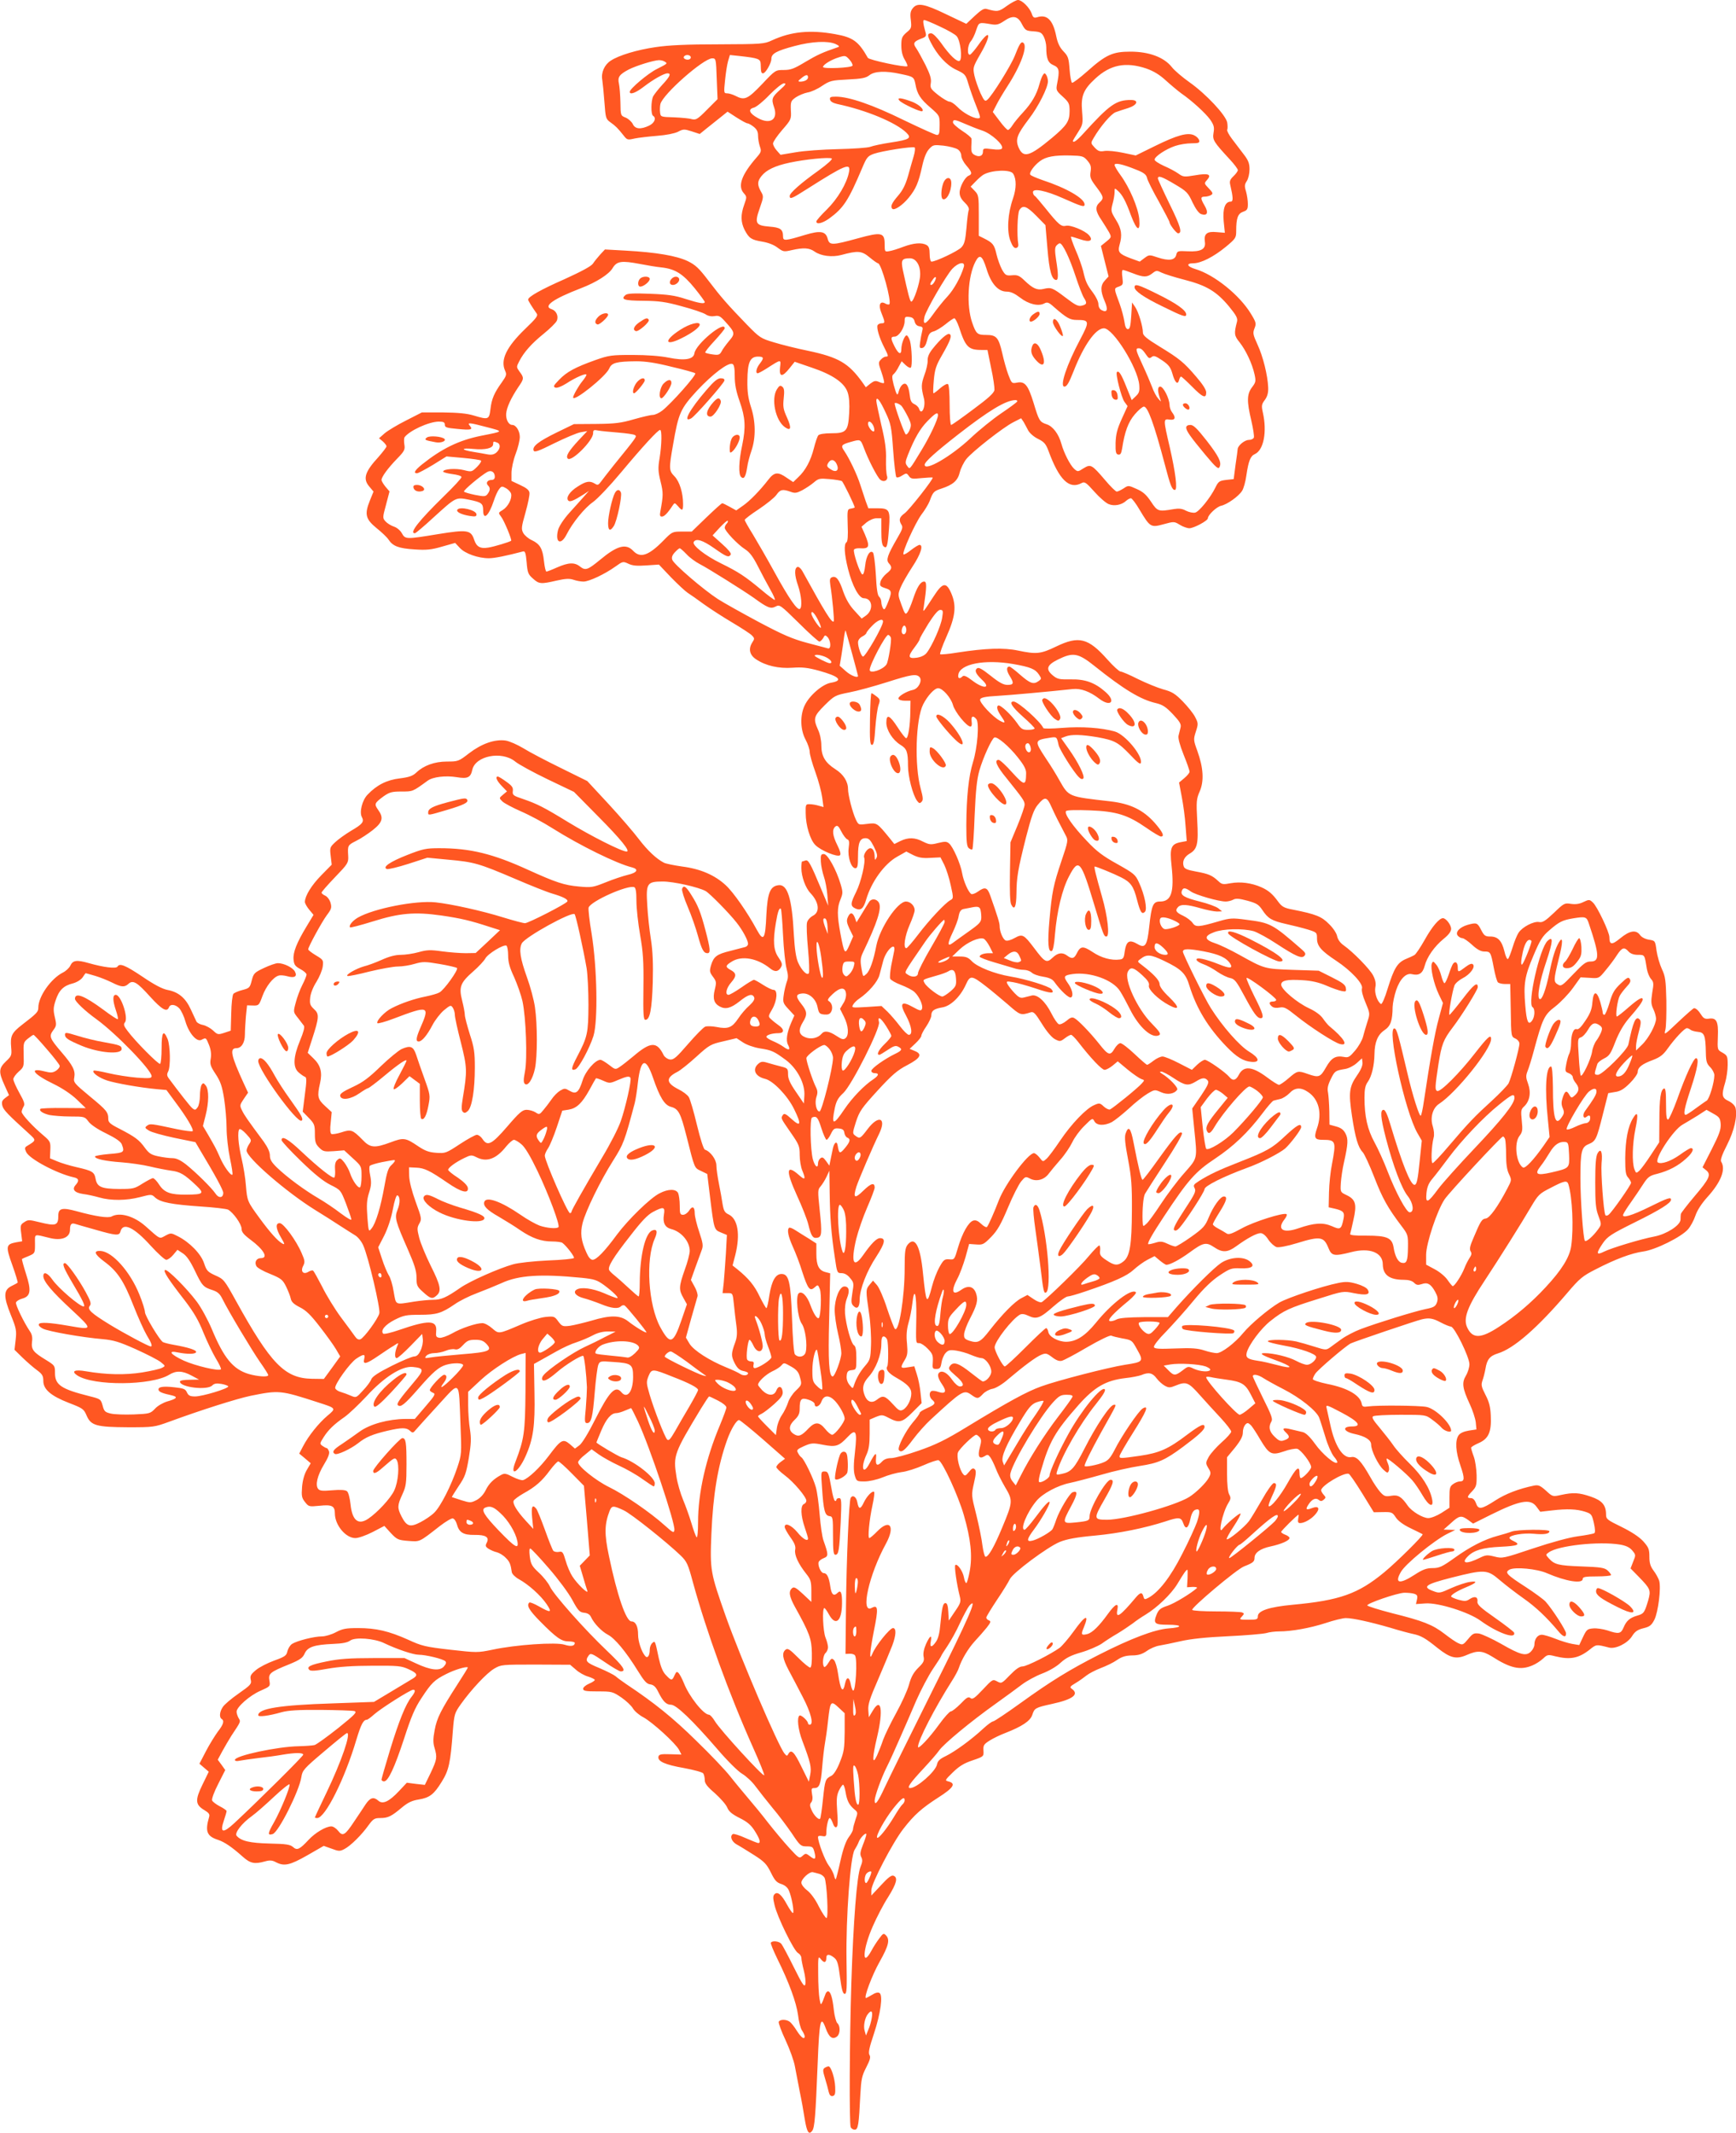 <?xml version="1.0" standalone="no"?>
<!DOCTYPE svg PUBLIC "-//W3C//DTD SVG 20010904//EN"
 "http://www.w3.org/TR/2001/REC-SVG-20010904/DTD/svg10.dtd">
<svg version="1.0" xmlns="http://www.w3.org/2000/svg"
 width="1042pt" height="1280pt" viewBox="0 0 1042 1280"
 preserveAspectRatio="xMidYMid meet">
<g transform="translate(0,1280) scale(0.1,-0.1)"
fill="#ff5722" stroke="none">
<path d="M6044 12765 c-49 -36 -58 -37 -121 -19 -17 5 -33 -5 -73 -42 l-50
-47 -120 57 c-132 64 -174 71 -201 37 -14 -17 -17 -33 -12 -71 5 -46 4 -51
-26 -75 -27 -24 -31 -33 -31 -78 0 -35 7 -63 21 -86 11 -18 18 -36 15 -38 -9
-10 -230 37 -237 50 -56 99 -89 123 -196 142 -149 27 -264 16 -379 -37 -47
-22 -61 -23 -319 -24 -192 0 -302 -5 -381 -17 -110 -16 -220 -49 -268 -81 -38
-24 -59 -72 -51 -115 3 -20 9 -81 13 -135 7 -94 8 -100 36 -120 31 -22 44 -35
79 -79 21 -27 24 -28 67 -18 25 5 86 12 135 16 54 4 103 14 124 24 32 17 38
17 82 3 l49 -16 42 34 c24 19 61 49 84 67 l41 33 54 -35 c30 -19 59 -35 65
-35 6 0 23 -9 38 -21 19 -15 26 -30 26 -53 0 -18 5 -47 11 -65 10 -28 8 -34
-19 -65 -91 -104 -116 -173 -77 -216 18 -20 18 -23 2 -68 -22 -61 -21 -104 2
-151 27 -51 40 -60 106 -71 36 -6 70 -19 92 -36 34 -25 38 -26 85 -15 71 16
106 14 138 -9 37 -26 104 -35 160 -20 100 27 122 25 169 -14 24 -20 47 -36 51
-36 20 0 83 -230 68 -246 -4 -3 -16 -1 -27 6 -29 15 -39 -11 -22 -54 24 -60
25 -66 3 -66 -11 0 -22 -6 -25 -12 -6 -18 11 -75 39 -130 28 -55 28 -58 11
-58 -8 0 -21 -8 -30 -18 -16 -17 -15 -22 4 -76 11 -32 18 -61 15 -64 -3 -3
-17 0 -30 6 -21 9 -29 7 -52 -10 l-27 -22 -21 30 c-83 115 -142 150 -326 189
-69 14 -161 37 -206 51 -77 23 -84 27 -161 106 -115 119 -153 162 -230 263
-57 75 -78 95 -125 118 -67 32 -189 53 -372 63 l-125 7 -28 -30 c-15 -17 -35
-41 -44 -55 -11 -16 -69 -47 -170 -93 -143 -63 -219 -106 -219 -123 0 -7 25
-46 51 -83 10 -13 -1 -28 -69 -93 -112 -108 -150 -186 -120 -251 10 -22 8 -30
-19 -68 -47 -65 -62 -101 -69 -161 -8 -65 -12 -66 -102 -39 -40 12 -94 17
-183 18 l-127 0 -94 -48 c-52 -26 -110 -61 -129 -77 l-34 -30 23 -19 c12 -11
22 -24 22 -29 0 -6 -22 -34 -48 -64 -82 -89 -95 -131 -56 -177 l26 -31 -22
-54 c-33 -82 -26 -111 40 -165 30 -24 63 -55 72 -69 26 -40 62 -53 156 -59 71
-5 101 -2 166 17 l78 22 28 -30 c31 -34 110 -62 174 -62 34 0 103 14 206 41
12 3 16 -11 21 -65 5 -62 9 -73 38 -98 36 -33 48 -34 142 -12 54 12 77 13 101
5 17 -6 44 -11 60 -11 34 0 129 45 193 91 43 31 45 31 77 16 25 -12 52 -14
108 -10 l75 5 72 -76 c40 -41 85 -83 100 -93 16 -10 60 -41 98 -69 39 -28 115
-77 169 -109 54 -32 108 -67 118 -77 18 -18 18 -21 3 -44 -24 -38 -16 -75 24
-101 57 -38 135 -56 218 -50 57 4 90 1 159 -18 122 -34 148 -59 72 -72 -51 -8
-131 -77 -159 -138 -28 -60 -25 -145 6 -203 14 -26 25 -59 25 -74 0 -15 15
-69 34 -121 19 -52 37 -121 41 -152 l8 -58 -29 8 c-16 5 -40 9 -54 9 -24 1
-25 -2 -24 -54 0 -72 27 -161 58 -191 32 -33 134 -75 148 -61 6 6 1 26 -16 60
-29 58 -33 94 -12 112 12 9 19 4 36 -30 11 -22 28 -44 36 -47 11 -4 13 -16 8
-52 -7 -54 15 -121 40 -121 13 0 16 13 16 71 0 82 11 109 45 109 20 0 30 -11
50 -50 19 -38 23 -55 16 -68 -9 -15 -10 -15 -11 5 0 32 -10 53 -26 53 -18 0
-44 -39 -37 -56 10 -25 -19 -148 -48 -206 -35 -70 -36 -85 -4 -100 32 -14 48
-1 64 54 31 106 109 214 186 257 l55 31 41 -21 c31 -15 55 -20 102 -17 l62 3
23 -45 c12 -25 30 -81 39 -124 17 -76 16 -78 -3 -88 -31 -17 -125 -117 -192
-205 -35 -46 -67 -83 -72 -83 -20 0 -9 74 20 140 17 38 30 77 30 88 0 27 -26
52 -52 52 -51 0 -157 -159 -178 -265 -17 -90 -39 -151 -60 -170 -18 -16 -19
-16 -24 6 -14 71 -14 86 4 124 85 177 113 263 96 297 -13 25 -45 28 -59 6 -5
-7 -24 -38 -42 -68 l-34 -55 -10 28 c-13 33 -28 35 -42 3 -9 -20 -7 -33 10
-70 l22 -45 -22 -51 c-27 -62 -31 -57 -54 65 -21 112 -21 159 0 208 14 35 15
43 1 90 -26 88 -78 182 -101 182 -17 0 -20 -6 -18 -45 1 -25 10 -66 18 -90 9
-25 18 -74 21 -110 l5 -65 -44 105 c-62 148 -75 173 -93 166 -9 -3 -18 -6 -20
-6 -2 0 -4 -17 -4 -39 0 -51 25 -120 55 -151 51 -54 58 -113 15 -135 -17 -9
-33 -27 -36 -41 -4 -15 -1 -86 6 -159 7 -74 9 -139 5 -145 -10 -17 -44 17 -65
65 -12 27 -20 80 -25 165 -11 218 -38 305 -92 298 -50 -6 -66 -45 -73 -178 -6
-147 -17 -164 -57 -90 -56 104 -141 226 -187 268 -66 61 -152 98 -261 112 -49
7 -99 17 -110 23 -45 23 -98 73 -150 141 -30 40 -112 135 -182 211 l-128 138
-160 79 c-88 43 -189 96 -224 118 -35 21 -82 42 -106 46 -65 9 -143 -18 -219
-76 -63 -49 -67 -50 -133 -50 -75 0 -140 -24 -184 -66 -21 -20 -43 -28 -99
-35 -78 -9 -139 -40 -194 -98 -32 -33 -50 -105 -34 -134 15 -28 5 -42 -64 -82
-35 -21 -78 -52 -96 -69 -32 -30 -33 -33 -27 -83 l6 -52 -62 -63 c-59 -60 -98
-123 -99 -160 0 -9 12 -30 26 -47 l26 -31 -41 -68 c-60 -99 -83 -157 -79 -200
3 -31 9 -40 40 -57 21 -11 38 -26 38 -33 0 -7 -11 -35 -25 -62 -14 -27 -32
-75 -40 -107 -15 -56 -15 -56 13 -91 15 -19 31 -40 36 -47 6 -8 -2 -39 -23
-89 -41 -99 -44 -161 -8 -192 14 -12 31 -24 38 -26 10 -3 10 -25 -1 -106 l-13
-103 36 -37 c34 -35 37 -43 37 -95 0 -49 4 -62 26 -84 23 -23 31 -25 88 -21
l62 5 52 -48 c52 -47 52 -48 52 -108 0 -33 -4 -62 -9 -66 -12 -7 -45 40 -60
85 -6 19 -22 48 -35 65 -21 26 -26 28 -40 15 -12 -9 -17 -26 -15 -56 2 -24 0
-46 -4 -50 -9 -9 -95 59 -197 155 -79 75 -120 99 -120 69 0 -7 52 -63 116
-125 80 -78 135 -122 177 -143 62 -31 62 -31 94 -113 17 -45 32 -88 32 -95 1
-7 -28 10 -64 37 -36 28 -97 69 -135 91 -82 48 -188 126 -247 183 -33 32 -43
49 -43 73 0 21 -13 49 -37 83 -98 132 -116 158 -130 187 -15 30 -14 33 10 69
l26 38 -26 56 c-77 168 -86 211 -44 211 30 0 51 33 51 81 0 24 3 74 6 110 l7
66 36 -1 c34 -1 36 1 56 56 21 58 64 113 96 123 10 4 34 2 52 -3 45 -13 63 -2
47 28 -13 24 -66 50 -102 50 -13 0 -50 -13 -84 -29 -57 -27 -62 -32 -73 -75
-11 -43 -14 -46 -56 -57 -24 -6 -49 -17 -54 -23 -6 -7 -12 -59 -13 -117 l-3
-104 -39 -13 c-37 -12 -41 -11 -67 14 -15 14 -42 29 -60 33 -18 3 -36 13 -40
21 -4 8 -19 41 -34 73 -31 68 -74 104 -138 116 -32 6 -80 31 -152 80 -103 69
-137 83 -150 60 -9 -13 -83 -4 -171 21 -73 21 -97 18 -112 -15 -6 -13 -26 -32
-44 -41 -72 -36 -148 -144 -148 -211 0 -25 -8 -34 -98 -103 -62 -48 -71 -67
-65 -135 4 -47 3 -52 -31 -84 -44 -42 -45 -64 -9 -143 l27 -60 -24 -18 c-18
-14 -21 -23 -16 -45 6 -25 31 -51 161 -169 43 -39 43 -39 -11 -72 -16 -9 -17
-15 -7 -37 19 -42 186 -130 285 -152 31 -6 35 -20 13 -45 -25 -27 -9 -47 43
-55 26 -3 70 -13 98 -21 70 -20 163 -19 244 2 69 18 70 18 92 -3 32 -28 98
-41 270 -53 81 -5 156 -14 167 -19 31 -17 81 -87 81 -115 0 -19 13 -35 53 -65
80 -59 110 -111 63 -111 -27 0 -40 -24 -27 -48 5 -10 42 -31 83 -47 66 -27 75
-35 95 -75 12 -25 25 -57 28 -72 4 -21 18 -34 55 -53 38 -19 66 -47 120 -117
39 -50 83 -111 97 -135 l25 -43 -49 -68 -49 -67 -72 1 c-163 3 -247 90 -457
470 -68 123 -72 128 -122 150 -46 21 -53 28 -68 73 -18 56 -87 127 -159 163
-39 20 -41 20 -73 3 -37 -20 -28 -25 -120 57 -68 60 -153 85 -203 58 -21 -11
-96 0 -212 32 -85 23 -108 17 -108 -27 0 -60 -14 -64 -115 -39 -60 15 -67 15
-89 0 -23 -14 -25 -21 -19 -65 l6 -50 -36 -6 c-62 -12 -64 -23 -23 -137 20
-56 34 -103 32 -105 -3 -3 -19 -12 -38 -21 -47 -24 -48 -62 -3 -173 33 -81 35
-95 29 -149 l-7 -60 49 -48 c27 -26 66 -60 87 -75 31 -23 37 -34 37 -64 0 -51
46 -90 154 -132 83 -32 89 -36 106 -76 26 -60 58 -69 250 -70 151 0 157 1 245
33 193 71 405 138 490 156 170 34 177 34 405 -40 109 -35 109 -35 55 -80 -53
-45 -113 -120 -146 -183 l-23 -44 35 -29 34 -29 -24 -41 c-15 -26 -25 -64 -28
-102 -4 -53 -2 -65 18 -90 22 -28 24 -28 87 -22 74 8 92 -1 92 -46 0 -70 65
-148 123 -148 18 0 64 16 103 36 l71 37 39 -43 c37 -39 44 -42 104 -47 72 -5
63 -10 191 90 34 26 69 47 77 45 9 -2 19 -17 24 -34 13 -50 39 -66 106 -65 69
1 91 -14 73 -48 -9 -17 -7 -23 11 -35 13 -8 35 -18 50 -21 15 -4 39 -18 53
-33 24 -23 30 -38 37 -87 2 -11 21 -30 43 -42 58 -32 130 -97 165 -148 36 -53
27 -56 -45 -15 -28 16 -55 27 -58 23 -18 -17 -1 -46 64 -112 99 -100 129 -121
172 -121 21 0 37 -4 37 -9 0 -19 -23 -23 -61 -11 -50 17 -296 0 -434 -30 -88
-18 -93 -18 -252 0 -148 17 -171 22 -253 60 -116 52 -193 70 -301 70 -73 0
-93 -4 -133 -25 -26 -14 -64 -25 -84 -25 -47 0 -149 -26 -179 -45 -12 -8 -24
-28 -28 -44 -5 -26 -15 -33 -79 -56 -41 -15 -90 -40 -110 -57 -31 -26 -36 -35
-31 -58 6 -25 0 -32 -73 -83 -43 -30 -86 -66 -95 -81 -19 -28 -22 -62 -7 -71
18 -11 11 -34 -23 -77 -17 -24 -50 -76 -71 -117 l-39 -75 28 -24 28 -24 -38
-78 c-45 -92 -43 -120 11 -152 28 -17 34 -25 29 -42 -25 -86 -14 -115 54 -137
39 -13 83 -43 148 -101 45 -40 70 -46 134 -28 28 8 43 7 65 -5 50 -26 84 -18
188 41 l99 57 48 -17 c42 -16 50 -16 76 -2 36 18 104 85 145 143 28 38 36 43
70 43 47 0 67 10 130 63 36 30 61 42 100 48 67 11 93 31 140 108 42 67 52 113
66 303 8 101 11 109 47 160 64 90 157 189 202 215 41 24 46 24 249 24 l206 -1
34 -29 c18 -17 52 -36 74 -42 22 -7 40 -16 40 -20 0 -5 -16 -15 -35 -23 -19
-8 -35 -22 -35 -30 0 -13 15 -16 88 -16 84 0 89 -1 141 -36 29 -20 60 -49 70
-66 9 -16 37 -40 62 -53 53 -28 194 -156 215 -196 l14 -28 -67 2 c-56 2 -68
-1 -71 -15 -5 -28 40 -48 154 -68 59 -11 111 -25 115 -32 5 -7 9 -25 9 -40 0
-20 15 -40 61 -79 33 -30 67 -68 74 -86 10 -24 29 -40 75 -63 46 -23 68 -42
90 -77 30 -47 38 -73 21 -73 -5 0 -39 14 -76 30 -37 17 -71 27 -76 24 -20 -12
-8 -45 22 -62 17 -9 64 -38 105 -64 63 -40 76 -55 101 -105 23 -47 34 -60 63
-69 23 -8 38 -21 46 -41 17 -40 33 -133 23 -133 -4 0 -20 23 -36 52 -32 59
-56 79 -74 61 -10 -10 -10 -24 0 -65 16 -71 116 -275 141 -288 11 -6 20 -19
20 -30 0 -10 7 -45 15 -76 8 -31 12 -68 9 -81 -5 -20 -17 -4 -69 101 -34 69
-68 132 -75 141 -13 16 -55 21 -63 7 -3 -4 15 -48 39 -97 72 -146 114 -263
124 -337 4 -38 15 -80 24 -93 9 -13 16 -29 16 -35 0 -22 -21 -8 -47 33 -14 23
-33 47 -42 54 -21 16 -60 16 -67 0 -2 -7 16 -57 42 -112 25 -54 50 -124 55
-154 6 -31 19 -99 29 -151 11 -52 24 -126 30 -165 13 -80 25 -99 45 -72 15 21
20 86 33 408 10 255 18 290 48 208 20 -56 42 -71 69 -49 19 16 19 64 1 79 -7
6 -17 42 -21 78 -8 76 -20 113 -35 113 -6 0 -13 -8 -16 -18 -3 -9 -11 -28 -16
-42 -11 -24 -12 -24 -19 15 -4 22 -8 90 -8 150 -1 107 0 109 17 87 19 -24 32
-20 32 10 0 23 18 23 47 0 18 -14 25 -35 35 -117 10 -75 17 -100 28 -100 13 0
14 29 11 202 -4 258 23 625 49 663 9 14 20 35 24 46 8 25 46 63 46 46 0 -6 -9
-35 -21 -64 -16 -41 -18 -56 -9 -73 8 -16 7 -29 -5 -58 -22 -53 -43 -327 -55
-697 -11 -348 -13 -841 -4 -864 3 -9 14 -16 24 -16 21 0 25 28 34 210 5 91 9
113 35 163 23 45 28 62 20 75 -8 13 -2 43 26 126 41 124 56 233 34 246 -8 6
-25 2 -45 -11 -17 -10 -34 -19 -36 -19 -15 0 37 139 82 218 54 96 63 133 37
159 -13 13 -17 11 -39 -19 -14 -18 -36 -52 -48 -75 -59 -107 -52 11 9 148 23
53 64 132 92 175 51 82 60 117 32 128 -11 5 -33 -11 -74 -56 l-59 -63 0 32 c0
40 128 286 192 368 65 84 110 124 211 189 91 58 107 84 59 96 -22 5 -20 8 27
54 38 37 67 55 118 72 68 23 68 24 66 59 -2 31 2 38 37 60 22 14 64 34 93 45
100 39 151 72 163 109 13 41 19 44 119 66 124 27 164 57 119 90 -15 10 -12 15
22 35 22 13 51 34 66 46 15 12 54 32 85 44 32 12 76 33 97 48 29 20 52 27 90
28 38 0 61 7 90 27 21 15 54 29 75 32 20 3 77 15 126 26 61 14 153 24 285 30
107 5 211 14 230 19 19 6 54 10 77 10 75 0 186 20 279 50 50 17 105 30 122 30
42 0 146 -23 267 -58 55 -17 116 -33 135 -37 49 -10 75 -25 148 -84 78 -62
113 -70 177 -42 64 28 92 26 151 -10 109 -70 170 -84 242 -53 20 8 49 27 64
41 25 24 30 25 72 14 90 -22 141 -13 208 40 40 32 38 32 116 12 39 -10 110 25
137 67 18 29 33 40 69 49 38 9 49 18 66 51 23 46 41 190 29 234 -5 15 -20 43
-34 61 -19 26 -25 45 -25 84 0 45 -5 56 -37 92 -24 26 -69 56 -130 86 -86 42
-93 47 -93 74 0 57 -24 85 -92 108 -70 24 -105 26 -178 10 -50 -11 -51 -11
-91 26 -35 31 -45 35 -72 30 -91 -19 -170 -49 -233 -90 -82 -53 -101 -56 -115
-15 -7 19 -18 30 -30 30 -26 0 -24 9 8 42 24 26 27 35 26 96 -1 37 -8 87 -17
111 -9 24 -16 48 -16 53 0 5 20 17 45 28 60 26 78 67 73 165 -2 53 -10 83 -32
125 -24 47 -27 59 -18 85 6 16 14 48 18 70 9 57 26 78 74 93 96 29 238 153
418 364 73 86 91 101 170 141 118 61 214 97 286 107 73 10 228 87 268 133 15
17 35 54 44 81 11 33 37 73 71 111 83 91 113 168 84 214 -6 9 5 42 35 100 44
87 63 172 51 223 -4 14 -21 31 -42 41 -40 19 -43 35 -20 111 8 27 15 74 15
105 0 52 -2 57 -31 74 -31 17 -31 17 -28 96 4 92 -8 115 -54 108 -23 -3 -32 2
-45 22 -17 27 -32 41 -44 41 -4 0 -46 -37 -94 -82 -85 -81 -87 -82 -78 -48 5
19 7 98 6 175 -3 122 -6 146 -27 190 -13 28 -27 77 -32 110 -8 60 -8 60 -46
66 -23 4 -44 15 -53 28 -24 33 -62 27 -118 -19 -51 -42 -66 -41 -66 6 0 31
-74 186 -99 208 -20 19 -23 19 -57 3 -24 -12 -47 -15 -75 -11 -38 6 -42 4
-102 -54 -52 -49 -68 -59 -89 -55 -32 6 -101 -30 -123 -64 -9 -13 -25 -52 -36
-88 -11 -35 -23 -67 -28 -70 -5 -3 -15 18 -21 46 -16 64 -39 89 -85 89 -30 0
-37 5 -55 40 -22 43 -27 45 -81 30 -48 -14 -76 -44 -59 -65 7 -8 19 -15 28
-15 8 0 34 -18 58 -40 30 -28 53 -40 73 -40 37 0 39 -2 57 -97 8 -43 19 -82
25 -88 5 -5 24 -10 42 -10 l32 0 3 -158 c2 -157 3 -158 27 -169 14 -6 25 -20
25 -31 0 -27 -49 -206 -65 -238 -8 -14 -53 -61 -101 -105 -101 -92 -139 -131
-258 -271 -48 -57 -92 -103 -97 -103 -11 0 -7 103 6 153 5 17 2 45 -5 68 -17
51 -1 110 38 135 103 67 312 327 312 389 0 31 -20 13 -98 -87 -89 -115 -205
-232 -225 -225 -15 5 -14 24 7 161 19 119 29 146 86 221 53 69 150 225 150
241 0 35 -25 16 -91 -71 -40 -52 -76 -95 -79 -95 -8 0 17 141 30 176 5 13 27
32 48 43 46 23 79 68 63 84 -7 7 -21 2 -45 -16 -43 -33 -46 -33 -46 -3 0 29
-14 41 -28 23 -5 -6 -17 -36 -26 -64 -10 -29 -21 -53 -26 -53 -4 0 -13 20 -19
44 -6 24 -19 54 -30 67 -18 22 -20 23 -27 6 -9 -26 12 -121 42 -184 l25 -52
-25 -93 c-23 -82 -51 -239 -90 -500 -6 -42 -14 -79 -18 -83 -8 -8 -49 121 -78
245 -57 242 -66 274 -79 278 -50 16 62 -499 137 -628 l26 -45 -12 -116 c-12
-120 -18 -149 -32 -149 -24 0 -74 126 -145 363 -17 58 -31 87 -40 87 -22 0
-19 -44 14 -172 43 -164 94 -300 131 -346 33 -42 40 -97 11 -97 -19 0 -82 116
-132 245 -22 58 -58 137 -79 175 -42 77 -60 155 -60 268 0 52 5 74 20 95 23
32 39 98 40 167 1 72 20 116 60 143 37 25 48 56 49 140 1 23 10 68 21 100 23
68 60 105 95 96 41 -10 64 4 76 49 14 54 58 117 114 163 30 24 45 44 45 60 0
24 -31 64 -49 64 -22 0 -65 -50 -109 -129 -26 -46 -54 -88 -62 -92 -8 -5 -32
-16 -54 -25 -49 -22 -69 -55 -107 -177 -16 -54 -34 -95 -40 -92 -22 14 -40 66
-34 99 5 23 1 45 -13 72 -20 39 -120 141 -178 182 -19 13 -34 34 -38 53 -3 18
-24 50 -49 74 -44 45 -79 59 -215 86 -54 10 -67 17 -90 48 -34 47 -59 68 -102
87 -59 26 -125 34 -182 24 -48 -9 -54 -8 -77 14 -36 33 -56 42 -133 56 -51 9
-69 17 -73 31 -10 29 3 57 35 76 47 27 54 59 46 199 -6 114 -5 129 15 175 27
62 22 142 -14 242 -24 66 -24 70 -9 117 15 46 14 51 -4 86 -10 21 -44 63 -74
94 -46 47 -65 59 -118 73 -35 10 -103 38 -152 62 -49 25 -96 45 -104 45 -8 0
-43 32 -78 71 -116 131 -172 145 -309 79 -93 -45 -119 -47 -229 -24 -84 18
-194 14 -363 -12 -54 -9 -101 -13 -104 -10 -3 3 13 50 37 103 55 123 62 187
30 262 -30 70 -52 66 -105 -16 -69 -105 -66 -103 -60 -63 18 121 18 150 2 150
-22 0 -43 -33 -67 -106 -11 -33 -26 -69 -34 -79 -11 -15 -15 -11 -35 45 -22
59 -22 63 -6 103 9 23 41 79 71 125 51 77 68 132 43 132 -6 0 -29 -14 -51 -31
-21 -17 -41 -29 -45 -26 -10 11 70 187 107 238 21 27 43 64 50 82 20 55 25 60
71 75 70 23 98 48 110 98 6 24 24 60 39 79 36 45 221 190 282 221 l47 24 15
-22 c7 -13 20 -36 28 -52 9 -16 34 -38 59 -50 36 -18 46 -29 62 -71 64 -175
125 -234 199 -194 18 10 27 4 76 -51 31 -35 69 -68 86 -75 33 -14 78 -6 106
20 9 8 22 15 28 15 6 0 30 -31 52 -69 63 -105 67 -108 144 -87 62 17 64 17 97
-3 19 -12 45 -21 58 -21 26 0 111 45 111 60 0 19 52 69 80 75 36 8 104 56 125
89 9 13 21 55 26 93 13 87 24 116 51 128 53 24 74 134 48 249 -9 41 -8 50 12
76 15 21 21 42 20 74 -3 74 -31 187 -64 258 -28 61 -29 70 -18 98 11 28 10 35
-21 86 -68 113 -220 235 -333 269 -51 15 -59 35 -14 35 47 0 123 39 196 99 59
49 62 54 62 95 0 77 10 104 41 115 25 9 29 15 29 47 0 20 -5 54 -11 75 -10 32
-9 42 5 63 9 14 16 45 16 70 0 35 -7 54 -35 90 -19 25 -51 67 -70 92 -19 25
-32 50 -29 55 3 6 3 25 0 44 -9 45 -127 171 -226 241 -41 29 -90 70 -107 92
-47 59 -137 92 -248 92 -106 0 -147 -18 -260 -119 -44 -39 -84 -69 -90 -68 -5
2 -12 38 -15 80 -5 69 -9 80 -37 109 -22 23 -35 50 -43 90 -20 99 -56 134
-116 114 -18 -5 -24 -1 -32 24 -13 35 -58 80 -82 80 -9 0 -39 -16 -66 -35z
m90 -110 c20 -37 24 -40 69 -43 40 -3 49 -7 62 -32 8 -16 15 -44 15 -63 0 -68
10 -94 43 -108 35 -15 38 -32 22 -112 -7 -37 -6 -41 34 -77 37 -34 41 -42 41
-86 0 -62 -16 -86 -105 -161 -137 -114 -173 -124 -202 -56 -19 47 -8 76 61
167 58 75 116 190 116 228 0 13 -5 30 -10 38 -9 13 -11 13 -20 0 -6 -8 -15
-33 -21 -55 -17 -63 -47 -114 -98 -169 -26 -28 -55 -63 -64 -78 -10 -16 -22
-28 -27 -28 -5 0 -28 24 -50 54 l-41 54 21 41 c11 23 41 73 66 112 82 126 125
245 95 263 -12 8 -23 -9 -50 -79 -24 -60 -136 -240 -165 -264 -14 -12 -19 -6
-41 40 -13 30 -30 77 -36 104 -10 49 -10 51 35 130 69 119 61 158 -11 56 -21
-30 -44 -56 -50 -59 -20 -6 -16 58 4 80 9 10 24 40 32 66 17 50 15 49 93 36
29 -5 44 -1 75 20 52 36 82 31 107 -19z m-493 -14 c46 -21 92 -47 101 -58 23
-25 36 -137 18 -148 -15 -9 -60 33 -112 108 -25 34 -48 57 -59 57 -23 0 -24
-12 -3 -53 39 -77 95 -138 152 -165 55 -26 58 -29 75 -87 10 -33 31 -93 47
-132 27 -70 28 -73 9 -73 -29 0 -90 34 -123 69 -17 17 -37 31 -47 31 -9 0 -40
18 -68 40 -45 36 -49 42 -44 72 4 25 -4 51 -32 108 -21 41 -46 87 -56 101 -21
30 -15 40 35 59 23 8 27 15 22 33 -15 53 -18 77 -9 77 6 0 48 -17 94 -39z
m-626 -105 c21 -10 26 -15 15 -19 -92 -31 -126 -47 -195 -88 -68 -41 -88 -49
-130 -49 -50 0 -51 0 -131 -85 -87 -91 -105 -99 -160 -70 -16 8 -38 15 -50 15
-19 0 -20 3 -12 78 4 42 12 94 18 115 l11 37 57 -6 c116 -13 127 -17 128 -50
1 -46 3 -54 14 -54 15 0 50 61 50 87 0 31 30 48 140 77 105 28 199 32 245 12z
m-870 -75 c3 -5 1 -13 -5 -16 -15 -9 -43 3 -35 15 8 13 32 13 40 1z m972 -55
c-4 -13 -177 -21 -177 -8 0 14 49 44 95 58 38 12 41 11 63 -13 13 -14 21 -30
19 -37z m-815 -78 l5 -123 -64 -64 c-56 -57 -66 -62 -91 -56 -15 5 -63 9 -107
11 -79 2 -80 3 -83 29 -2 15 -1 38 2 51 15 59 259 274 311 274 22 0 23 -3 27
-122z m-312 102 c18 -11 18 -11 -49 -45 -52 -26 -161 -118 -161 -136 0 -20 37
-6 86 32 56 43 120 79 141 79 23 0 14 -20 -31 -68 -24 -26 -48 -57 -55 -69
-14 -27 -15 -110 -1 -118 21 -13 9 -43 -24 -59 -51 -24 -84 -21 -98 10 -7 14
-26 31 -42 38 -31 12 -31 13 -32 92 -1 43 -5 94 -9 112 -9 39 2 55 59 85 45
23 149 55 181 56 11 0 27 -3 35 -9z m2890 -41 c45 -16 80 -37 119 -73 31 -28
72 -62 91 -76 65 -45 146 -119 174 -158 22 -32 26 -46 20 -79 -7 -43 0 -54 98
-160 26 -28 48 -57 48 -64 0 -6 -12 -23 -26 -36 -20 -19 -25 -30 -20 -51 18
-78 19 -102 3 -102 -34 0 -49 -43 -42 -118 l7 -69 -49 4 c-58 6 -78 -10 -71
-58 7 -44 -23 -61 -103 -57 -60 3 -63 2 -69 -22 -8 -32 -44 -37 -111 -15 -50
17 -52 17 -80 -4 l-28 -21 -55 20 c-69 26 -78 37 -66 81 17 58 12 96 -22 150
-30 49 -31 54 -20 96 7 24 12 55 12 70 0 26 0 26 21 7 26 -24 46 -60 78 -148
35 -92 56 -101 49 -19 -7 68 -58 188 -113 263 -19 26 -35 53 -35 60 0 15 45 6
127 -27 49 -19 63 -30 68 -51 3 -15 35 -79 71 -142 35 -64 64 -119 64 -124 0
-13 41 -66 51 -66 27 0 15 42 -50 174 -39 80 -71 150 -71 155 0 20 25 11 102
-35 71 -42 79 -50 106 -109 20 -41 38 -65 52 -70 37 -12 45 9 21 50 -27 46
-26 55 2 55 12 0 29 5 37 10 12 8 10 14 -14 39 -29 30 -29 31 -11 51 30 34 8
42 -72 28 -66 -11 -72 -10 -101 11 -17 12 -56 33 -87 46 -30 14 -55 30 -55 37
1 19 67 63 123 82 26 9 70 16 98 16 43 0 50 3 47 17 -2 10 -15 24 -30 31 -39
19 -103 1 -237 -65 l-114 -56 -76 16 c-42 9 -92 14 -111 11 -29 -5 -39 -1 -59
20 -25 27 -25 27 -6 59 39 67 105 145 132 154 15 6 48 16 73 24 57 18 69 49
18 49 -89 0 -128 -28 -286 -202 -38 -42 -62 -59 -62 -43 0 2 14 26 31 52 29
46 30 51 24 125 -8 92 8 131 80 197 90 83 182 101 305 60z m-1474 -33 c78 -16
80 -18 89 -63 10 -57 30 -88 90 -139 55 -48 55 -48 55 -106 0 -47 -3 -58 -16
-58 -9 0 -99 41 -201 90 -185 91 -327 140 -406 140 -31 0 -38 -3 -35 -17 2
-12 17 -21 43 -27 175 -37 352 -111 415 -172 34 -33 20 -42 -92 -59 -53 -8
-109 -20 -124 -26 -16 -6 -103 -12 -194 -14 -91 -2 -205 -10 -255 -19 l-90
-15 -22 25 c-13 14 -23 33 -23 43 0 10 25 46 55 81 54 62 55 65 52 118 -2 52
0 57 30 78 18 12 50 25 70 29 21 3 61 21 88 40 47 31 57 33 154 38 84 4 109 9
130 26 31 24 97 27 187 7z m-556 -20 c0 -15 -21 -26 -48 -26 -14 1 -12 5 7 20
27 23 41 25 41 6z m-167 -74 c-50 -45 -54 -56 -37 -105 26 -74 -23 -107 -98
-65 -51 28 -60 53 -23 62 15 4 57 38 93 76 38 39 76 69 87 70 16 0 12 -8 -22
-38z m1109 -205 c30 -13 77 -32 105 -41 54 -18 130 -87 117 -107 -4 -7 -26 -9
-60 -4 -50 6 -54 5 -54 -15 0 -26 -22 -35 -50 -20 -17 9 -21 20 -20 48 1 20 2
43 1 50 -1 7 -26 28 -56 47 -30 20 -55 42 -55 50 0 20 11 19 72 -8z m-44 -153
c13 -8 22 -25 22 -39 0 -13 14 -40 30 -58 34 -39 37 -52 15 -61 -23 -8 -55
-68 -55 -102 0 -21 9 -39 30 -59 19 -18 28 -35 25 -45 -4 -8 -10 -57 -14 -108
-7 -76 -12 -97 -31 -117 -21 -22 -153 -85 -179 -85 -6 0 -11 20 -11 45 0 34
-5 47 -19 55 -30 16 -76 12 -139 -11 -31 -12 -69 -24 -84 -26 -27 -5 -28 -4
-28 41 0 71 -19 75 -160 36 -157 -43 -171 -43 -182 -3 -12 46 -44 51 -137 23
-119 -36 -131 -37 -131 -9 0 43 -16 54 -81 59 -84 7 -91 19 -59 110 24 69 24
72 7 101 -22 40 -22 61 4 93 29 36 80 61 169 80 93 20 236 34 252 25 7 -4 -24
-32 -77 -71 -108 -77 -175 -136 -175 -154 0 -22 12 -17 106 43 230 146 261
158 250 101 -13 -69 -69 -162 -133 -225 -34 -33 -63 -66 -63 -72 0 -20 36 -11
76 17 88 64 116 108 200 306 26 62 33 70 69 83 48 17 233 46 245 38 4 -3 2
-26 -6 -53 -8 -26 -23 -80 -34 -119 -15 -52 -32 -86 -60 -118 -38 -44 -47 -65
-34 -78 12 -12 62 22 98 66 43 53 59 89 81 189 11 51 25 86 42 104 23 25 28
26 86 20 34 -4 72 -14 85 -22z m779 -68 c20 -24 24 -36 19 -67 -5 -32 -1 -44
34 -90 46 -61 47 -69 20 -94 -28 -25 -25 -53 11 -105 16 -25 37 -58 46 -74 15
-29 15 -30 -17 -56 l-32 -26 23 -92 23 -91 -22 -24 c-27 -29 -28 -62 -2 -123
23 -52 16 -73 -18 -55 -12 6 -19 21 -19 36 0 15 -15 45 -32 68 -37 49 -45 66
-60 132 -7 27 -27 85 -46 127 -18 43 -30 78 -26 78 4 0 29 -7 55 -16 57 -20
81 -8 52 25 -25 28 -112 63 -138 56 -28 -7 -46 9 -122 104 -31 38 -60 73 -66
76 -5 3 -10 13 -10 22 0 25 78 9 179 -36 115 -51 131 -56 131 -38 0 36 -109
99 -252 146 -37 13 -71 27 -74 33 -8 12 23 55 58 81 36 27 87 36 181 34 74 -2
81 -4 104 -31z m-446 -78 c21 -33 20 -89 -1 -150 -31 -88 -38 -195 -15 -254
12 -32 22 -44 34 -42 10 2 15 11 13 23 -9 52 -5 182 6 203 20 34 43 27 102
-33 l55 -56 12 -140 c11 -135 26 -189 53 -189 13 0 13 35 -1 121 -8 53 -8 73
1 84 7 8 16 15 21 15 17 0 59 -88 94 -195 20 -61 43 -120 51 -132 20 -31 18
-40 -12 -47 -22 -6 -39 3 -98 48 -79 60 -87 63 -133 52 -38 -9 -64 3 -114 51
-31 30 -43 34 -75 31 -35 -3 -40 0 -60 35 -11 21 -26 62 -33 92 -13 57 -22 68
-74 94 l-32 16 0 122 c0 115 -1 123 -24 147 l-25 26 30 31 c16 17 38 36 49 42
50 27 160 31 176 5z m-160 -570 c27 -90 70 -138 121 -138 25 0 48 -11 81 -36
50 -39 110 -54 145 -35 18 10 27 7 59 -22 76 -66 95 -77 137 -77 76 0 77 -8
19 -118 -81 -152 -124 -282 -94 -282 14 0 27 21 56 95 61 155 132 255 181 255
55 0 202 -235 212 -339 3 -39 0 -49 -21 -69 l-24 -23 -33 81 c-30 76 -45 98
-56 87 -10 -9 27 -153 45 -178 l19 -26 -35 -77 c-28 -62 -35 -92 -37 -144 -1
-55 2 -67 16 -70 13 -2 18 6 23 35 16 104 37 160 76 206 22 26 47 47 55 47 23
0 61 -103 125 -345 34 -130 44 -155 61 -155 17 0 4 104 -31 257 -39 167 -39
171 -1 165 34 -5 40 11 15 44 -8 10 -15 30 -15 44 -1 39 -37 110 -56 110 -17
0 -17 -28 0 -75 7 -18 6 -18 -12 3 -11 12 -28 44 -37 70 -10 26 -35 85 -56
130 -43 93 -45 102 -24 102 14 0 25 -9 49 -45 11 -16 17 -17 29 -7 12 10 23 6
62 -20 40 -27 51 -42 62 -80 15 -54 32 -70 40 -39 3 12 8 21 12 21 4 0 33 -27
66 -60 64 -65 85 -74 85 -35 0 16 -21 49 -59 93 -75 88 -101 109 -222 183 -77
47 -99 66 -99 83 0 37 -26 123 -46 153 l-19 28 -5 -80 c-4 -62 -8 -80 -20 -80
-10 0 -17 14 -21 45 -4 25 -16 72 -28 105 -36 98 -36 94 -6 105 26 10 27 13
22 55 -4 26 -3 45 3 45 5 0 32 -9 60 -20 64 -25 85 -25 117 0 23 18 27 18 55
4 16 -8 79 -28 138 -43 132 -34 192 -70 267 -160 44 -54 53 -71 48 -91 -19
-73 -17 -84 16 -125 37 -47 75 -127 89 -191 9 -41 8 -48 -15 -78 -31 -41 -32
-84 -4 -201 11 -48 18 -93 15 -101 -3 -8 -17 -14 -30 -14 -25 0 -65 -33 -67
-54 0 -6 -6 -49 -13 -96 l-11 -85 -45 -5 c-41 -5 -47 -9 -65 -46 -30 -61 -97
-144 -121 -150 -12 -3 -37 2 -55 11 -23 13 -43 15 -73 10 -93 -16 -98 -15
-137 44 -28 42 -48 60 -87 77 -49 22 -50 22 -78 3 -16 -10 -34 -19 -41 -19 -6
0 -37 30 -69 68 -81 95 -87 98 -130 72 -34 -22 -35 -22 -56 -4 -25 23 -62 96
-77 150 -16 59 -51 106 -89 118 -42 14 -46 22 -78 128 -33 107 -52 131 -99
122 -32 -6 -33 -5 -53 48 -11 29 -27 87 -36 128 -22 95 -35 110 -96 110 -54 0
-61 6 -85 75 -35 102 -26 277 20 365 25 48 41 37 66 -42z m-415 35 c12 -18 18
-44 17 -73 -1 -48 -39 -160 -53 -160 -8 0 -20 47 -51 190 -12 59 -6 70 42 70
18 0 33 -9 45 -27z m-1665 -7 c41 -8 100 -18 131 -21 81 -9 128 -39 198 -125
33 -41 60 -78 60 -82 0 -14 -33 -8 -115 18 -64 21 -106 27 -213 31 -98 4 -136
2 -147 -7 -32 -27 -9 -34 106 -35 95 -1 134 -6 231 -33 65 -17 129 -39 143
-48 16 -11 36 -14 54 -11 25 5 35 0 64 -33 59 -65 61 -72 23 -116 -18 -22 -39
-50 -45 -63 -11 -20 -18 -23 -53 -18 -22 3 -42 8 -45 11 -3 3 22 35 56 71 33
36 61 70 61 75 0 49 -174 -95 -182 -150 -5 -37 -58 -46 -156 -26 -49 10 -130
16 -215 16 -126 0 -142 -2 -224 -31 -120 -43 -171 -70 -217 -118 -33 -34 -37
-41 -23 -47 10 -4 36 6 65 24 58 38 122 65 122 53 0 -5 -11 -22 -24 -38 -22
-26 -56 -86 -56 -98 0 -31 197 126 217 174 14 34 44 42 162 43 56 0 117 -9
212 -33 74 -17 138 -35 142 -39 10 -9 -146 -184 -198 -224 -18 -14 -44 -26
-57 -26 -13 0 -63 -12 -113 -26 -76 -22 -111 -27 -225 -28 l-135 -1 -105 -51
c-110 -54 -146 -83 -137 -108 5 -12 30 -3 124 44 65 32 136 62 158 66 l40 7
-51 -54 c-61 -66 -80 -97 -66 -111 22 -22 152 108 152 152 0 20 4 22 33 16 17
-3 71 -8 119 -12 47 -4 92 -10 99 -15 13 -8 14 -7 -128 -182 -33 -42 -68 -86
-77 -99 -14 -19 -19 -21 -36 -10 -30 18 -52 15 -103 -18 -48 -30 -72 -67 -56
-84 9 -10 32 -1 89 35 l35 23 -31 -35 c-16 -19 -56 -62 -87 -97 -34 -38 -60
-78 -67 -101 -20 -77 16 -97 51 -28 36 71 108 159 158 194 27 19 102 98 167
176 132 158 223 257 236 257 12 0 10 -89 -3 -170 -10 -58 -9 -79 6 -140 17
-68 16 -84 -1 -177 -5 -26 -3 -33 9 -33 14 0 34 20 64 66 12 18 13 18 32 -3
26 -31 31 -29 31 12 0 67 -21 135 -51 166 -34 35 -35 44 -9 191 33 191 44 215
145 325 91 97 185 169 211 159 10 -4 14 -24 14 -73 0 -49 8 -91 30 -153 34
-97 37 -154 15 -261 -21 -97 -23 -175 -7 -191 17 -17 28 0 37 59 3 24 15 69
26 100 26 77 25 173 -3 259 -17 53 -23 91 -22 161 1 109 16 143 64 143 35 0
37 -8 10 -43 -20 -25 -27 -57 -12 -57 4 0 29 13 54 29 89 57 86 56 80 6 -6
-58 13 -60 56 -6 l32 40 102 -35 c125 -42 197 -91 216 -149 9 -27 12 -68 9
-123 -6 -110 -17 -122 -107 -122 -42 0 -71 -5 -78 -12 -6 -7 -18 -42 -27 -78
-19 -75 -50 -133 -94 -174 l-30 -29 -39 26 c-52 37 -75 34 -109 -10 -50 -65
-113 -130 -154 -158 l-40 -28 -38 21 c-21 12 -42 22 -46 22 -4 0 -46 -38 -95
-85 l-88 -85 -59 0 c-58 0 -59 -1 -113 -56 -88 -89 -137 -105 -180 -59 -43 45
-96 31 -199 -55 -73 -60 -87 -65 -118 -41 -34 28 -70 26 -139 -4 -31 -14 -60
-25 -64 -25 -5 0 -11 28 -15 63 -8 75 -24 102 -72 125 -21 9 -44 29 -52 43
-13 24 -12 35 13 123 15 53 26 107 24 119 -2 16 -18 29 -55 46 l-53 25 0 48
c0 26 11 77 25 114 14 36 25 82 25 102 0 36 -23 72 -45 72 -22 0 -39 31 -37
67 3 38 29 94 73 160 35 50 35 56 8 92 -20 28 -20 29 -3 62 28 55 74 107 147
166 37 30 73 65 79 78 12 28 -3 61 -32 70 -52 17 10 61 176 125 94 36 169 84
191 121 25 42 53 46 164 25z m1944 -18 c-18 -61 -60 -136 -98 -177 -24 -25
-63 -74 -87 -108 -44 -62 -63 -68 -51 -14 9 39 130 248 167 288 37 39 79 46
69 11z m-175 -87 c-6 -12 -15 -21 -21 -21 -10 0 -5 13 14 38 15 19 20 7 7 -17z
m-120 -241 c4 -16 14 -26 29 -28 20 -3 22 -8 16 -30 -4 -15 -9 -44 -12 -65 -5
-34 -3 -38 13 -35 12 2 22 18 29 47 9 36 16 46 38 52 16 4 48 24 72 43 24 20
48 36 53 36 6 0 18 -24 28 -52 39 -120 56 -138 135 -138 l36 0 22 -108 c13
-59 21 -118 20 -132 -3 -19 -36 -49 -128 -117 -68 -51 -127 -93 -132 -93 -5 0
-9 54 -9 119 0 72 -4 122 -10 126 -6 4 -26 -7 -46 -24 -19 -17 -37 -31 -41
-31 -3 0 -2 35 2 78 6 66 13 88 50 152 50 87 60 116 45 125 -13 8 -55 -29
-102 -88 -21 -26 -31 -49 -30 -70 1 -18 -8 -58 -20 -89 -19 -55 -20 -70 -2
-140 12 -51 -16 -106 -30 -60 -3 9 -16 22 -28 27 -18 8 -24 21 -28 57 -7 57
-22 77 -44 59 -8 -6 -17 -23 -21 -38 -8 -33 -13 -27 -31 38 -11 45 -11 56 0
64 7 6 21 25 30 44 l18 33 24 -23 c13 -12 27 -19 31 -15 10 9 6 120 -5 160 -5
16 -13 31 -19 33 -12 4 -33 -48 -33 -83 0 -36 -17 -29 -40 16 -25 49 -25 60 0
60 25 0 60 54 60 93 0 25 3 28 27 25 20 -2 29 -10 33 -28z m-174 -546 c31 -66
35 -85 45 -226 6 -84 15 -157 19 -161 4 -5 20 -1 34 9 26 16 28 16 41 -2 12
-18 21 -19 77 -13 34 3 64 5 66 3 8 -5 -141 -195 -168 -214 -32 -23 -37 -40
-19 -69 10 -15 5 -29 -25 -80 -59 -102 -69 -131 -51 -151 22 -24 19 -36 -14
-62 -16 -13 -33 -35 -36 -49 -6 -24 -3 -28 30 -39 40 -13 41 -22 9 -99 -12
-28 -17 -33 -24 -21 -5 8 -10 25 -10 36 0 12 -6 27 -13 33 -10 7 -16 50 -20
133 -4 67 -12 127 -17 132 -18 18 -41 -19 -47 -78 -4 -35 -10 -55 -17 -53 -14
4 -58 136 -50 149 3 5 18 9 32 8 61 -4 65 8 33 84 l-20 45 30 26 c18 14 43 25
60 25 l29 0 0 -79 c0 -55 4 -82 14 -90 19 -16 24 0 32 109 8 110 3 120 -71
120 l-53 0 -16 43 c-8 23 -22 67 -32 97 -19 61 -66 159 -96 203 -23 33 -19 39
38 55 59 17 59 17 79 -35 26 -71 81 -177 98 -191 22 -19 50 -4 41 22 -4 11 -7
56 -6 99 2 57 -5 111 -28 206 -16 71 -30 136 -30 145 0 32 22 4 56 -70z m789
66 c-4 -6 -46 -37 -95 -70 -49 -33 -132 -100 -183 -148 -118 -111 -277 -203
-277 -161 0 17 63 74 200 181 186 145 286 205 343 207 10 1 15 -4 12 -9z
m-693 -27 c8 -10 25 -39 38 -65 20 -41 21 -50 10 -78 -7 -17 -17 -29 -23 -27
-8 2 -65 161 -67 185 -1 10 30 -1 42 -15z m218 -55 c-1 -26 -48 -126 -98 -208
-76 -125 -70 -118 -87 -96 -12 16 -12 24 4 65 41 103 74 159 118 204 47 48 63
57 63 35z m-2960 -57 c0 -16 11 -19 76 -25 82 -8 94 -5 74 19 -17 21 -5 20
105 -9 99 -26 100 -24 -37 -51 -134 -27 -236 -77 -355 -172 -43 -35 -54 -53
-30 -53 7 0 50 23 95 50 l82 51 100 -9 c55 -5 104 -12 107 -16 4 -4 -7 -21
-24 -38 -31 -30 -32 -31 -79 -19 -47 12 -124 7 -124 -9 0 -4 25 -11 55 -15 32
-4 55 -11 55 -18 0 -7 -48 -59 -108 -117 -149 -146 -207 -220 -172 -220 5 0
55 42 110 93 139 126 134 124 217 108 73 -15 83 -22 83 -63 0 -64 34 -34 64
57 9 28 23 59 32 70 14 18 17 19 42 5 15 -9 28 -24 30 -34 6 -29 -19 -77 -50
-96 -28 -17 -28 -17 -10 -41 18 -23 66 -139 60 -144 -8 -7 -103 -36 -137 -41
-49 -8 -71 5 -85 47 -19 59 -42 62 -215 34 -195 -32 -198 -32 -219 5 -9 17
-31 35 -48 40 -18 6 -40 20 -50 31 -18 20 -18 23 3 100 l21 80 -24 28 c-13 16
-24 34 -24 41 0 18 37 69 93 127 45 46 49 55 44 86 -3 18 -2 38 1 43 30 40
145 93 205 94 29 0 37 -4 37 -19z m2572 -6 c6 -14 8 -28 4 -33 -9 -8 -36 26
-36 45 0 22 20 14 32 -12z m-2258 -101 c22 -8 20 -37 -4 -59 -14 -12 -28 -16
-52 -12 -18 4 -57 10 -85 15 -78 12 -79 26 -2 18 72 -7 119 4 119 29 0 17 2
18 24 9z m2038 -129 c17 -37 -2 -54 -37 -31 -21 14 -24 20 -15 36 15 27 38 25
52 -5z m-2052 -76 c0 -12 -7 -19 -19 -19 -25 0 -37 -18 -22 -33 14 -14 14 -29
-2 -51 -12 -16 -19 -17 -75 -6 -34 7 -65 16 -67 20 -5 8 101 96 140 118 24 13
45 -1 45 -29z m2083 -26 c8 -5 77 -146 77 -158 0 -2 -10 -5 -22 -7 -22 -3 -23
-6 -20 -99 3 -63 0 -99 -7 -103 -17 -11 -13 -72 9 -160 26 -103 66 -176 95
-176 51 0 60 -68 14 -103 l-27 -19 -43 47 c-30 32 -51 69 -67 113 -25 75 -43
98 -68 88 -13 -5 -15 -14 -10 -49 12 -75 25 -211 20 -216 -11 -11 -50 51 -188
302 -9 16 -22 27 -29 25 -20 -7 -19 -49 3 -112 21 -62 26 -131 11 -140 -15
-10 -66 63 -152 220 -45 82 -104 184 -130 227 -27 43 -49 82 -49 87 0 5 38 34
84 64 46 31 94 69 106 86 23 33 37 36 85 19 26 -10 37 -8 70 9 22 12 54 33 70
47 28 24 35 25 94 20 35 -3 69 -9 74 -12z m-691 -255 c-7 -7 -12 -18 -12 -25
0 -19 78 -101 122 -129 28 -18 48 -45 77 -102 21 -42 55 -105 74 -139 20 -35
32 -63 27 -63 -4 0 -41 27 -81 61 -96 80 -137 107 -241 158 -96 47 -176 110
-164 129 14 23 53 11 123 -38 75 -53 87 -57 99 -38 5 7 -15 31 -51 63 l-58 52
43 47 c24 25 45 44 48 41 3 -3 0 -11 -6 -17z m-241 -184 c18 -20 54 -46 79
-59 51 -26 264 -160 325 -203 82 -60 101 -67 130 -52 25 13 28 11 139 -98 62
-62 118 -112 124 -112 6 0 16 10 23 21 9 19 13 19 25 7 21 -21 24 -74 4 -69
-8 2 -64 17 -125 33 -89 24 -143 47 -290 125 -99 53 -210 115 -246 138 -89 58
-266 210 -274 236 -5 14 0 28 16 45 12 13 25 24 29 24 3 0 22 -16 41 -36z
m1534 -381 c-7 -49 -60 -169 -93 -211 -12 -15 -33 -25 -60 -29 -52 -7 -55 7
-12 63 16 21 30 43 30 48 0 6 24 47 52 93 36 56 59 83 71 83 17 0 19 -5 12
-47z m-744 -15 c11 -22 18 -42 16 -45 -7 -6 -57 68 -57 85 0 22 19 3 41 -40z
m389 -8 c0 -28 -105 -210 -120 -210 -10 0 -30 56 -30 85 0 13 10 27 25 35 14
7 25 17 25 21 0 4 15 24 34 43 32 34 66 48 66 26z m140 -50 c0 -22 -16 -35
-25 -20 -9 14 4 52 16 45 5 -4 9 -15 9 -25z m-325 -144 c19 -70 35 -130 35
-132 0 -15 -43 1 -74 29 l-36 32 10 60 c5 33 13 83 16 110 4 28 8 46 10 40 2
-5 20 -68 39 -139z m232 98 c6 -16 -15 -145 -26 -161 -22 -33 -101 -58 -101
-33 0 31 95 210 111 210 5 0 12 -7 16 -16z m-387 -119 c29 -15 40 -35 20 -35
-13 0 -90 39 -90 45 0 11 43 4 70 -10z m1610 -52 c175 -140 276 -201 367 -222
42 -10 61 -23 103 -67 42 -45 51 -60 46 -80 -3 -13 -9 -35 -12 -48 -4 -15 7
-56 30 -114 20 -49 36 -95 36 -103 0 -7 -14 -24 -32 -39 l-31 -26 16 -85 c9
-46 20 -125 23 -175 l7 -91 -37 -7 c-57 -11 -66 -34 -54 -141 17 -158 -1 -215
-69 -215 -42 0 -51 -20 -65 -150 -12 -113 -24 -132 -67 -107 -54 32 -71 21
-81 -48 -4 -33 -9 -41 -29 -43 -49 -7 -112 10 -163 45 -58 38 -73 37 -96 -10
-15 -30 -28 -33 -56 -12 -29 22 -57 18 -88 -12 -36 -34 -46 -29 -111 58 -62
82 -70 86 -117 60 -21 -12 -45 -19 -53 -15 -17 6 -37 54 -37 87 0 18 -11 55
-57 185 -17 47 -31 52 -74 21 -16 -11 -33 -17 -39 -14 -18 11 -47 78 -55 125
-9 55 -55 160 -79 179 -14 12 -25 12 -66 2 -43 -11 -52 -10 -89 8 -49 26 -89
27 -137 4 l-36 -18 -28 35 c-76 93 -76 93 -134 86 -53 -7 -53 -7 -69 26 -20
42 -47 148 -47 183 0 45 -28 89 -76 119 -61 39 -84 78 -84 142 0 30 -8 70 -20
95 -30 67 -26 81 40 147 59 58 63 60 148 77 48 9 149 37 225 61 148 47 178 52
197 30 17 -22 -8 -69 -40 -76 -39 -8 -92 -40 -87 -53 2 -7 19 -12 38 -12 l34
0 -1 -65 c-1 -85 -13 -160 -25 -160 -5 0 -28 29 -51 65 -48 74 -68 83 -68 28
0 -44 38 -104 85 -133 38 -23 45 -42 45 -126 0 -64 29 -175 54 -209 12 -16 17
-18 27 -7 11 10 10 25 -5 80 -38 138 -30 416 15 505 27 53 68 97 90 97 27 0
77 -57 89 -101 11 -41 82 -129 105 -129 7 0 10 11 7 30 -5 32 8 39 28 15 19
-22 7 -173 -20 -259 -26 -84 -39 -208 -40 -377 0 -101 3 -129 15 -139 9 -7 18
-10 21 -7 4 3 10 95 14 204 7 154 13 214 29 271 21 73 72 186 89 196 16 9 89
-53 141 -119 39 -49 51 -73 50 -97 -1 -75 -10 -74 -83 6 -37 42 -74 76 -82 76
-28 0 -13 -37 49 -112 98 -122 107 -135 107 -157 0 -11 -19 -67 -42 -123 l-43
-103 -3 -177 c-2 -118 0 -183 8 -197 19 -37 30 -13 31 67 1 98 8 141 57 336
32 124 47 167 70 195 43 53 56 51 83 -11 22 -49 46 -96 86 -172 15 -27 14 -35
-25 -150 -50 -149 -58 -189 -73 -358 -12 -136 -8 -193 14 -185 7 2 15 39 19
98 12 141 43 272 85 351 58 111 71 95 152 -175 54 -179 57 -187 72 -187 21 0
8 120 -27 241 -37 130 -49 179 -43 179 10 0 117 -44 158 -65 58 -29 75 -53 96
-136 19 -73 29 -89 47 -71 16 16 -2 103 -35 175 -22 49 -30 55 -131 112 -85
47 -124 76 -182 138 -85 89 -139 166 -125 180 6 6 66 7 143 4 160 -6 226 -27
339 -105 41 -29 81 -52 87 -52 24 0 11 27 -38 83 -69 77 -146 114 -265 128
-255 29 -249 26 -307 128 -17 31 -52 88 -78 126 -73 111 -73 113 23 128 40 6
40 6 51 -44 6 -28 90 -162 121 -192 11 -12 21 -15 27 -9 12 12 -29 96 -89 180
l-44 62 26 10 c36 14 96 12 192 -4 104 -19 124 -30 198 -107 45 -48 61 -59 63
-46 9 45 -95 169 -156 187 -80 23 -200 31 -314 22 -62 -5 -114 -6 -116 -1 -14
36 -151 159 -178 159 -30 0 -11 -31 56 -91 39 -34 70 -66 70 -70 0 -5 -17 -9
-39 -9 -33 0 -42 5 -64 38 -38 54 -103 115 -116 108 -12 -8 -5 -30 21 -68 25
-36 23 -41 -9 -24 -44 23 -127 112 -120 129 4 11 31 17 104 21 84 5 303 25
452 41 48 5 102 -14 160 -59 68 -51 101 -15 37 41 -63 56 -122 78 -209 76 -69
-1 -80 1 -108 24 -44 37 -36 62 31 95 91 45 121 40 220 -39z m-487 12 c102
-18 131 -30 153 -63 16 -24 16 -26 -2 -39 -30 -22 -50 -15 -110 37 -31 28 -61
50 -65 50 -19 0 -19 -23 0 -54 29 -46 26 -56 -12 -56 -24 0 -50 14 -101 55
-53 42 -72 52 -82 44 -16 -13 -7 -33 30 -68 57 -53 10 -57 -58 -5 -35 27 -51
33 -59 25 -17 -17 -29 -13 -25 10 9 65 159 94 331 64z m102 -496 c10 -30 -10
-47 -25 -20 -11 21 -6 41 10 41 5 0 12 -9 15 -21z m-3094 -88 c20 -17 108 -65
195 -107 l159 -76 147 -149 c134 -135 194 -209 169 -209 -30 0 -214 93 -355
179 -140 86 -184 108 -266 136 -60 20 -65 24 -62 48 3 21 -5 32 -39 56 -23 17
-46 31 -51 31 -17 0 -7 -25 24 -57 l31 -32 -24 -20 c-24 -20 -24 -20 -4 -40
11 -11 62 -38 112 -60 51 -22 137 -68 190 -102 164 -103 383 -211 476 -234 43
-11 32 -32 -25 -45 -29 -7 -89 -27 -133 -45 -75 -30 -85 -32 -160 -25 -89 8
-137 24 -305 100 -212 97 -348 130 -533 130 -80 0 -99 -4 -191 -40 -105 -41
-153 -74 -124 -85 8 -3 66 11 129 31 l114 37 126 -12 c155 -14 183 -22 401
-115 95 -41 196 -81 225 -89 64 -19 95 -35 88 -47 -9 -15 -234 -130 -254 -130
-10 0 -70 16 -132 35 -125 39 -310 80 -404 90 -119 13 -373 -37 -468 -92 -32
-19 -55 -48 -46 -58 3 -3 64 13 135 35 162 51 253 59 414 36 116 -17 172 -30
288 -68 l63 -20 -73 -69 -73 -68 -60 -1 c-33 0 -97 5 -142 11 -70 10 -91 9
-141 -5 -32 -9 -80 -16 -107 -16 -32 0 -70 -10 -114 -30 -36 -16 -84 -34 -106
-39 -47 -13 -115 -52 -99 -58 7 -2 66 10 132 27 67 16 143 30 170 30 26 0 72
7 101 16 49 14 62 14 150 -1 53 -9 99 -20 104 -24 10 -10 -78 -133 -106 -147
-12 -7 -49 -17 -82 -24 -67 -13 -146 -40 -204 -70 -41 -20 -94 -76 -86 -90 3
-4 47 8 97 27 214 81 220 79 159 -60 -24 -56 -26 -77 -8 -77 19 0 50 36 83 99
15 29 46 69 68 88 38 31 42 33 53 17 7 -10 13 -29 13 -44 0 -14 16 -88 36
-165 38 -150 39 -172 12 -333 -9 -55 -9 -75 0 -84 9 -9 16 -8 30 5 25 23 42
127 42 261 0 90 -4 120 -30 199 -16 52 -30 104 -30 116 0 12 -7 51 -16 86 -21
83 -11 108 68 177 32 28 64 63 71 76 14 28 111 87 127 77 5 -3 10 -30 10 -59
0 -40 9 -73 36 -130 19 -43 42 -108 50 -144 21 -97 30 -346 15 -422 -9 -47
-10 -65 -1 -74 18 -17 47 26 61 92 15 73 15 263 0 367 -6 44 -28 125 -48 180
-41 114 -49 169 -31 204 21 39 301 193 317 175 8 -9 52 -208 72 -324 6 -36 11
-135 11 -220 -1 -170 -5 -191 -68 -311 -36 -69 -39 -87 -10 -76 21 8 85 127
108 200 28 90 22 411 -11 614 -13 77 -21 148 -18 157 15 39 235 137 274 122 9
-4 13 -28 13 -83 0 -43 10 -134 22 -203 18 -104 22 -157 20 -317 -2 -160 0
-193 12 -193 27 0 39 63 44 223 3 114 0 188 -11 260 -9 56 -19 148 -22 205 -8
132 -2 142 94 142 63 0 211 -33 256 -57 24 -13 141 -132 185 -188 37 -46 70
-108 70 -129 0 -8 -8 -17 -17 -19 -10 -3 -49 -13 -88 -23 -83 -20 -101 -34
-117 -86 -10 -35 -9 -42 11 -69 21 -28 22 -34 11 -79 -13 -53 -4 -82 30 -100
35 -19 67 -10 118 30 53 43 79 50 89 24 4 -11 -6 -27 -29 -48 -20 -17 -50 -52
-67 -78 -37 -55 -61 -65 -130 -51 -26 5 -57 6 -68 2 -11 -4 -57 -51 -103 -104
-70 -81 -87 -96 -109 -93 -14 2 -30 13 -37 25 -41 85 -79 83 -184 -7 -30 -25
-67 -54 -81 -63 -25 -17 -27 -16 -64 13 -21 16 -44 30 -51 30 -31 0 -90 -68
-107 -123 -23 -73 -39 -86 -78 -63 -27 16 -31 16 -57 1 -15 -9 -39 -33 -52
-53 -14 -20 -36 -49 -49 -64 -22 -27 -25 -28 -47 -13 -13 8 -37 15 -53 15 -25
0 -43 -15 -116 -100 -94 -109 -119 -121 -149 -75 -9 14 -24 25 -34 25 -9 0
-55 -25 -102 -56 -82 -54 -87 -56 -141 -52 -45 3 -68 12 -110 40 -75 51 -87
52 -164 23 -97 -36 -123 -34 -170 16 -58 59 -68 63 -125 44 -27 -9 -55 -13
-61 -10 -7 5 -9 28 -4 69 l6 62 -40 37 c-45 41 -48 58 -30 137 15 65 3 108
-39 148 l-35 34 26 81 c43 132 44 152 12 181 -24 23 -27 31 -23 71 3 26 19 65
38 94 17 28 34 68 37 90 5 39 4 41 -41 68 -25 15 -46 31 -46 36 0 15 81 163
111 204 28 37 31 46 23 75 -5 18 -19 37 -32 43 -12 5 -22 14 -22 18 0 5 36 46
81 93 77 80 81 86 79 127 -4 64 -3 65 48 91 27 13 72 43 100 65 59 47 66 74
31 122 -24 34 -21 40 33 80 36 25 50 29 108 29 69 0 66 -1 157 65 31 23 108
32 175 21 65 -11 83 -2 93 45 19 83 175 114 256 50z m4057 -781 c28 -20 166
-60 209 -60 13 0 34 5 45 11 16 9 36 7 85 -6 55 -15 68 -23 90 -56 34 -51 55
-64 143 -84 41 -9 100 -24 130 -33 54 -17 55 -18 55 -54 0 -45 25 -74 116
-134 89 -59 162 -138 154 -165 -4 -12 4 -46 21 -85 27 -65 28 -66 11 -117 -9
-29 -21 -69 -26 -89 -5 -20 -26 -57 -47 -82 -32 -38 -41 -44 -65 -39 -52 10
-77 -4 -110 -62 -34 -60 -43 -63 -109 -40 -59 21 -63 20 -115 -25 -25 -22 -52
-40 -58 -40 -7 0 -39 20 -72 45 -90 67 -141 71 -170 14 -17 -33 -36 -37 -56
-12 -23 28 -130 103 -147 103 -9 0 -30 -14 -47 -30 l-31 -30 -78 40 c-42 22
-87 40 -98 40 -12 0 -36 -11 -54 -25 -18 -14 -35 -25 -39 -25 -3 0 -37 29 -75
65 -38 36 -76 65 -85 65 -9 0 -25 -15 -36 -34 -25 -43 -37 -39 -90 28 -53 67
-127 144 -150 156 -13 8 -25 4 -48 -16 -17 -14 -38 -24 -46 -20 -8 3 -28 32
-44 64 -36 72 -84 116 -118 108 -13 -3 -34 -9 -48 -12 -20 -5 -31 1 -55 26
-17 18 -36 42 -42 53 -10 19 -8 20 33 13 24 -4 85 -21 136 -38 91 -31 117 -32
94 -4 -15 18 -154 61 -246 76 -95 16 -198 57 -231 91 -23 24 -36 29 -73 29
l-46 0 45 43 c46 43 116 74 144 64 8 -3 24 -24 36 -47 l20 -40 -24 0 c-30 0
-56 -9 -56 -21 0 -4 39 -20 88 -34 48 -14 101 -30 118 -35 17 -6 43 -10 59
-10 16 0 37 -7 47 -16 10 -10 41 -21 69 -25 37 -6 56 -15 67 -31 37 -52 89
-101 101 -93 16 9 7 49 -20 86 -28 40 -24 46 30 54 105 14 242 -35 284 -103
13 -20 39 -68 58 -106 56 -113 136 -183 178 -157 10 7 -1 23 -45 68 -88 88
-169 265 -144 313 16 30 35 25 86 -22 33 -30 44 -47 40 -62 -6 -23 55 -83 121
-118 64 -34 64 -13 0 49 -37 35 -57 63 -57 78 0 22 -37 61 -105 113 -29 22
-30 22 -10 37 38 30 61 28 142 -11 104 -50 130 -75 152 -149 43 -138 112 -251
223 -366 61 -63 101 -87 149 -91 55 -5 48 24 -15 62 -57 35 -159 151 -228 260
-36 56 -168 324 -168 339 0 19 33 19 125 2 93 -18 136 -38 159 -74 18 -29 -2
-30 -67 -4 -82 33 -141 45 -135 27 2 -8 21 -19 41 -26 20 -7 58 -27 83 -45 26
-18 61 -35 78 -38 27 -6 38 -20 84 -106 58 -108 78 -135 99 -135 22 0 15 27
-38 131 -27 55 -49 105 -47 110 4 12 178 -117 178 -131 0 -6 -9 -10 -20 -10
-24 0 -26 -13 -5 -30 9 -8 27 -10 46 -6 26 5 40 -2 97 -48 87 -70 231 -163
265 -171 54 -14 24 35 -65 108 -8 7 -25 27 -38 46 -15 21 -45 43 -84 61 -71
33 -166 113 -166 141 0 25 34 33 128 27 54 -3 97 -13 142 -32 36 -16 78 -30
93 -33 26 -5 28 -3 25 18 -2 19 -21 33 -83 64 l-80 40 -155 5 c-171 6 -170 6
-321 90 -52 29 -116 60 -144 69 -67 22 -70 44 -8 67 54 21 171 24 238 6 22 -7
84 -40 138 -76 115 -75 151 -91 167 -71 9 11 5 19 -17 38 -177 154 -186 159
-335 178 -81 11 -95 10 -161 -9 -123 -36 -141 -37 -159 -10 -9 13 -34 32 -57
43 -42 19 -50 32 -29 53 17 17 53 15 133 -8 38 -11 83 -20 100 -20 l30 1 -22
18 c-12 10 -63 29 -112 41 -92 23 -118 38 -107 65 7 20 21 19 54 -5z m-1264
-106 c3 -9 6 -30 6 -48 0 -28 -8 -38 -76 -86 -43 -30 -85 -61 -96 -69 -32 -24
-32 -4 -1 61 17 35 34 80 37 100 5 28 13 39 29 43 12 2 31 6 42 8 40 9 53 7
59 -9z m-1184 -156 c4 -84 14 -174 21 -200 10 -38 11 -55 1 -81 -6 -18 -15
-54 -18 -79 -6 -42 -4 -49 29 -84 l35 -38 -19 -43 c-26 -61 -33 -107 -19 -133
16 -31 6 -36 -27 -12 -15 11 -45 27 -65 35 -21 9 -38 20 -38 25 0 11 34 22 73
22 35 0 36 23 1 47 -14 10 -35 26 -45 36 -19 17 -19 18 6 61 30 52 34 116 8
116 -10 0 -38 14 -63 30 -25 16 -49 30 -55 30 -5 0 -39 -20 -74 -45 -36 -25
-71 -45 -78 -45 -23 0 -14 41 17 76 32 37 31 55 -6 74 -32 18 -30 26 9 50 60
37 153 20 229 -41 29 -24 51 -21 67 9 8 15 4 27 -16 56 -30 42 -35 98 -16 208
11 68 21 94 30 84 3 -2 9 -74 13 -158z m2353 85 c15 -7 27 -16 27 -19 0 -11
-73 -35 -91 -29 -20 7 -35 47 -24 64 7 12 46 5 88 -16z m2483 -13 c65 -192 66
-230 11 -230 -27 0 -43 -12 -104 -76 -66 -70 -73 -74 -92 -62 -27 16 -26 27 5
154 26 100 26 141 1 99 -21 -36 -38 -88 -57 -182 -22 -105 -45 -167 -59 -158
-17 10 0 107 41 227 40 120 42 154 7 122 -47 -43 -123 -378 -90 -398 16 -10
14 -59 -4 -82 -22 -29 -32 -5 -40 93 -11 129 -3 176 49 298 39 93 55 118 94
151 61 53 80 62 144 73 74 12 81 10 94 -29z m-4569 -21 l2 -44 -14 35 c-17 45
-18 63 -2 58 7 -3 13 -24 14 -49z m703 28 c0 -7 -36 -75 -80 -150 -44 -75 -80
-146 -80 -157 0 -24 -36 -28 -64 -7 -19 14 -27 0 108 197 27 40 105 130 113
130 2 0 3 -6 3 -13z m3522 -113 c6 -5 -43 -128 -55 -141 -10 -9 -8 25 4 77 13
57 33 82 51 64z m-4263 -97 c13 -92 14 -133 4 -123 -10 10 -31 129 -32 181 -2
64 16 28 28 -58z m2053 56 c31 -30 35 -43 13 -43 -32 0 -65 23 -65 47 0 30 17
29 52 -4z m-1615 -20 c-3 -16 -11 -56 -18 -89 -6 -34 -9 -68 -6 -77 3 -8 32
-25 64 -37 32 -12 69 -31 82 -43 29 -27 53 -81 45 -101 -5 -14 -13 -12 -55 11
-69 39 -82 23 -40 -53 33 -62 41 -114 16 -114 -8 0 -32 24 -54 53 -21 28 -55
67 -74 86 l-36 34 -91 -6 c-86 -5 -90 -5 -80 13 6 11 22 27 37 37 56 38 112
102 122 143 6 22 16 59 22 83 17 66 78 121 66 60z m4408 -3 c12 -13 31 -20 56
-20 42 0 40 2 54 -85 4 -22 15 -49 25 -60 16 -18 17 -27 7 -83 -8 -53 -7 -69
7 -98 9 -19 16 -45 16 -57 0 -35 -45 -119 -85 -157 l-35 -34 0 27 c0 15 8 54
17 87 13 48 14 63 4 73 -23 22 -38 -12 -67 -151 -7 -34 -156 -182 -183 -182
-18 0 -21 4 -16 23 4 12 9 30 12 40 2 10 21 25 41 35 31 15 40 28 68 101 22
56 49 102 81 140 55 62 83 101 83 113 0 19 -26 4 -85 -47 -34 -30 -66 -55 -70
-55 -10 0 3 98 17 124 6 12 24 35 40 53 22 23 28 35 21 47 -8 15 -16 11 -55
-26 -38 -36 -50 -56 -67 -115 -12 -40 -26 -73 -31 -73 -6 0 -10 6 -10 13 0 7
-7 37 -15 65 -21 69 -41 68 -47 -3 -3 -41 -13 -67 -42 -110 -25 -38 -42 -55
-52 -51 -19 7 -34 -31 -34 -85 0 -22 -5 -49 -10 -60 -6 -10 -14 -39 -19 -65
-8 -42 -7 -46 15 -54 13 -5 24 -16 24 -23 0 -8 9 -26 21 -40 21 -28 17 -50
-15 -76 -12 -10 -17 -9 -26 8 -16 30 -27 26 -40 -15 -9 -27 -9 -42 0 -64 10
-23 9 -33 -6 -54 -38 -58 -53 -8 -53 182 -1 76 -5 122 -11 122 -31 0 -39 -133
-19 -321 l10 -102 -35 -51 c-61 -87 -111 -140 -125 -132 -41 26 -54 146 -21
189 18 23 20 35 14 92 -6 59 -5 68 14 85 34 32 43 84 24 136 -14 38 -14 49 -3
77 7 17 24 71 37 120 53 196 63 217 129 267 33 26 80 75 106 111 l46 64 55 -3
c55 -4 55 -4 95 45 22 26 53 67 68 91 31 47 44 51 70 22z m-3657 -25 c15 -32
15 -32 -4 -39 -8 -3 -32 1 -52 10 l-37 15 24 20 c32 26 56 24 69 -6z m-423
-16 c-8 -13 -56 -31 -63 -24 -3 2 10 11 29 19 42 18 42 19 34 5z m-570 -46
c-3 -16 -15 -37 -26 -48 -17 -17 -21 -18 -33 -5 -9 10 -12 27 -9 48 5 29 9 32
40 32 33 0 35 -1 28 -27z m613 -74 c3 -42 0 -49 -33 -78 -20 -17 -42 -31 -49
-31 -19 0 -93 56 -106 80 -12 23 -16 20 70 45 30 8 62 20 70 25 30 20 45 7 48
-41z m-5167 15 c30 -9 75 -27 101 -40 56 -28 75 -30 99 -8 27 25 52 10 130
-77 70 -77 101 -95 113 -64 8 22 40 18 63 -7 11 -13 28 -48 36 -78 21 -71 68
-125 96 -110 28 14 27 15 46 -32 11 -28 14 -54 10 -80 -6 -34 -2 -46 29 -93
29 -44 39 -72 51 -147 8 -51 15 -131 15 -178 0 -47 9 -127 20 -179 11 -52 18
-97 15 -100 -9 -9 -52 50 -75 104 -24 54 -24 54 -70 134 l-32 54 16 63 c20 79
21 154 1 180 -13 16 -16 17 -25 4 -5 -8 -10 -38 -10 -66 0 -27 -6 -59 -14 -69
-12 -17 -16 -18 -32 -5 -14 12 -78 94 -142 180 -10 14 -11 24 -3 39 16 29 13
156 -3 196 -25 59 -36 42 -36 -54 0 -50 -4 -92 -9 -95 -9 -6 -150 136 -195
197 -23 30 -26 40 -16 52 22 27 -24 165 -55 165 -20 0 -19 -34 1 -94 9 -26 14
-49 11 -52 -2 -3 -42 23 -87 57 -114 84 -170 106 -170 65 0 -15 59 -72 130
-123 118 -86 330 -305 330 -341 0 -13 -14 -14 -87 -9 -49 4 -126 16 -172 27
-46 11 -86 18 -89 15 -12 -11 32 -43 81 -59 53 -17 194 -42 299 -52 l57 -5 53
-72 c67 -89 113 -166 104 -175 -4 -3 -46 2 -94 12 -158 34 -161 34 -179 21
-15 -11 -14 -14 10 -29 14 -10 83 -29 153 -44 l127 -26 24 -41 c98 -163 143
-247 143 -263 0 -32 -28 -34 -47 -4 -23 34 -115 125 -176 174 -35 27 -59 38
-82 38 -19 0 -57 5 -85 11 -43 9 -56 18 -81 52 -34 47 -57 64 -151 113 -56 28
-68 39 -68 58 0 42 -9 53 -111 137 -95 79 -99 84 -93 114 7 40 -8 71 -76 150
-72 84 -77 96 -51 132 20 26 21 33 10 79 -10 43 -9 59 5 101 20 61 47 88 104
102 25 7 48 22 58 36 9 14 17 25 18 25 1 0 27 -7 57 -16z m5346 -62 c34 -26
93 -76 133 -110 74 -65 76 -66 136 -47 18 6 28 -5 68 -69 29 -47 59 -82 78
-92 29 -15 32 -15 59 5 15 12 32 21 38 21 5 0 24 -19 42 -42 75 -97 142 -168
159 -168 10 0 32 12 49 26 l30 25 60 -50 c33 -27 70 -52 81 -56 21 -7 21 -7 3
-27 -23 -27 -174 -149 -191 -156 -7 -2 -24 6 -37 18 -22 21 -27 22 -56 9 -48
-19 -138 -113 -206 -214 -33 -49 -70 -99 -82 -109 -21 -19 -21 -19 -42 8 -11
14 -26 26 -33 26 -35 0 -174 -187 -210 -281 -31 -80 -63 -152 -72 -162 -4 -4
-20 4 -35 19 -19 18 -33 24 -48 19 -28 -9 -65 -74 -91 -162 -21 -72 -21 -73
-53 -70 -28 2 -34 -3 -59 -48 -15 -27 -35 -79 -44 -115 -30 -115 -35 -107 -54
79 -16 165 -48 225 -92 172 -15 -20 -18 -42 -18 -140 0 -176 -35 -391 -59
-365 -5 5 -26 60 -47 123 -20 63 -48 126 -61 140 l-23 26 -20 -24 c-24 -28
-24 -35 -4 -170 9 -58 14 -145 12 -193 -3 -81 -5 -89 -36 -125 -31 -36 -53
-75 -67 -118 -6 -19 -7 -19 -26 4 -13 16 -19 36 -17 55 2 25 8 32 31 34 27 3
27 5 27 72 0 48 -4 71 -14 77 -17 10 -48 120 -54 191 -2 34 2 67 12 92 18 45
12 70 -16 70 -28 0 -58 -72 -58 -142 0 -31 9 -94 20 -140 11 -46 20 -99 20
-118 0 -35 -39 -140 -52 -140 -22 0 -28 91 -21 347 l6 272 -27 7 c-41 10 -56
40 -56 110 l0 62 -45 29 c-25 15 -61 38 -80 50 -18 12 -36 19 -39 15 -13 -12
-5 -52 23 -114 16 -35 42 -102 56 -149 34 -104 46 -120 74 -95 20 18 21 18 32
-10 11 -29 6 -160 -6 -173 -10 -9 -32 26 -51 78 -20 56 -51 86 -70 70 -19 -16
-7 -146 18 -182 22 -30 35 -128 24 -171 -7 -29 -45 -36 -65 -13 -6 8 -13 92
-17 214 -8 222 -19 268 -63 268 -36 0 -59 -41 -73 -127 -6 -43 -14 -78 -18
-78 -3 0 -21 31 -40 69 -31 66 -66 109 -134 164 l-29 23 17 65 c30 122 15 214
-40 241 -24 11 -30 22 -37 63 -4 28 -14 83 -22 123 -8 40 -15 89 -15 108 0 35
-35 84 -69 95 -8 3 -27 63 -48 149 -19 80 -41 155 -49 167 -8 13 -36 34 -63
47 -74 38 -76 68 -5 104 18 9 69 50 114 91 77 70 86 75 161 92 l80 19 38 -25
c22 -15 65 -30 101 -36 73 -11 86 -18 157 -70 68 -51 116 -142 111 -214 l-3
-47 -47 69 c-36 52 -48 79 -48 106 0 34 -2 37 -42 47 -24 6 -60 16 -80 22 -32
10 -41 8 -58 -7 -36 -33 -17 -75 42 -89 48 -11 135 -101 174 -181 46 -93 41
-111 -15 -60 -34 31 -44 36 -52 24 -13 -20 -14 -17 46 -104 51 -73 55 -83 55
-136 0 -31 7 -73 15 -92 23 -55 18 -62 -20 -28 -76 67 -80 28 -12 -122 31 -67
61 -144 68 -172 17 -71 27 -87 52 -83 30 4 32 24 17 166 -12 115 -12 124 5
142 10 12 26 37 36 58 l17 37 2 -135 c2 -146 9 -243 31 -387 13 -91 14 -93 40
-93 18 0 36 -10 51 -29 23 -27 24 -32 14 -90 -8 -52 -7 -64 6 -77 23 -24 38
-9 38 39 1 62 42 169 101 258 51 79 57 109 21 109 -21 0 -53 -33 -102 -103
-58 -82 -74 -43 -41 97 12 48 41 133 66 190 25 57 45 111 45 119 0 33 -22 27
-68 -18 -52 -51 -63 -45 -42 23 14 43 99 242 137 319 46 95 -3 115 -69 28 -44
-58 -47 -60 -73 -41 -19 14 -19 15 3 85 21 63 33 81 129 186 87 95 120 123
178 153 80 42 93 66 46 85 l-31 13 35 33 c19 18 35 38 35 45 0 7 13 33 30 57
16 24 30 54 30 65 0 29 16 40 67 49 50 8 109 66 141 138 25 55 34 55 119 -11z
m-839 -45 c2 -16 -5 -42 -17 -59 l-19 -32 24 -48 c27 -54 31 -110 9 -128 -12
-10 -22 -8 -55 14 -44 29 -72 33 -89 12 -22 -26 -65 -35 -99 -20 -38 16 -42
43 -12 92 27 44 25 63 -10 107 -35 44 -34 59 3 63 42 5 84 -31 94 -81 8 -38
12 -42 40 -45 23 -2 34 2 42 17 12 22 5 52 -15 64 -10 5 -3 17 24 42 45 42 76
43 80 2z m-528 -156 c16 -30 12 -41 -14 -41 -30 0 -40 13 -31 40 8 25 31 26
45 1z m639 -5 c9 -10 9 -20 0 -40 -16 -35 -26 -33 -32 7 -7 47 8 62 32 33z
m130 -34 c17 -27 31 -53 31 -58 0 -6 -18 -28 -40 -49 -37 -36 -51 -65 -32 -65
4 0 27 14 51 30 34 23 47 27 62 19 27 -14 24 -23 -18 -43 -62 -30 -143 -87
-143 -102 0 -8 9 -14 20 -14 28 0 25 -14 -7 -36 -54 -35 -127 -110 -175 -181
-67 -100 -79 -97 -57 9 9 41 20 61 51 89 51 48 223 389 214 425 -10 39 10 28
43 -24z m4284 4 c14 -11 16 -18 7 -41 -6 -15 -19 -38 -29 -51 -10 -13 -22 -43
-25 -66 -8 -48 -60 -156 -68 -142 -3 5 -9 57 -12 116 -7 101 -6 107 13 113 11
3 30 24 43 46 23 41 41 47 71 25z m543 -25 c5 -5 25 -11 44 -13 40 -3 47 -20
49 -125 1 -52 5 -66 26 -87 14 -14 25 -36 25 -48 0 -43 -30 -143 -46 -153 -9
-5 -39 -27 -67 -47 -28 -21 -54 -38 -59 -38 -16 0 -8 41 32 161 40 121 49 179
30 179 -14 0 -63 -105 -112 -244 -24 -66 -49 -121 -55 -124 -10 -3 -13 20 -13
93 0 71 -3 96 -12 93 -20 -7 -28 -58 -28 -193 l-1 -130 -50 -76 c-28 -43 -59
-85 -69 -94 -19 -17 -20 -17 -30 9 -15 40 -12 153 6 240 19 92 14 113 -14 66
-31 -50 -46 -131 -47 -241 0 -79 3 -101 18 -116 9 -11 17 -25 17 -31 0 -13
-113 -174 -134 -191 -8 -7 -17 -8 -20 -3 -11 18 -28 257 -23 312 7 67 -4 94
-24 59 -10 -17 -14 -66 -14 -174 0 -123 3 -159 19 -201 19 -51 19 -52 -1 -80
-30 -42 -72 -79 -80 -70 -10 10 -27 245 -27 376 0 160 7 187 49 204 43 18 48
28 86 180 l32 126 41 7 c31 4 53 17 89 53 26 26 47 56 47 67 0 28 26 48 91 72
44 17 62 31 89 69 42 59 101 122 115 122 6 0 15 -4 21 -9z m-9865 -117 c41
-47 75 -91 77 -99 2 -8 -8 -21 -21 -30 -21 -13 -32 -14 -71 -4 -96 24 -66 -17
54 -75 52 -25 106 -61 140 -93 l55 -53 -133 1 c-73 1 -136 -2 -139 -5 -11 -11
13 -27 53 -37 22 -4 78 -9 126 -9 84 0 87 -1 108 -29 12 -18 54 -47 106 -72
59 -29 89 -50 95 -66 18 -48 14 -51 -76 -58 -47 -4 -85 -11 -85 -15 0 -15 63
-28 160 -35 52 -4 129 -15 170 -25 41 -10 99 -21 127 -25 55 -7 80 -22 151
-89 50 -48 44 -54 -58 -55 -96 -1 -133 12 -164 59 -14 22 -31 40 -38 40 -6 0
-34 -15 -62 -32 -48 -31 -56 -33 -141 -33 -106 1 -132 12 -141 60 -8 42 -18
49 -115 71 -40 9 -93 25 -116 35 l-43 18 2 50 c2 48 0 52 -42 88 -62 52 -130
125 -130 141 0 7 5 20 11 31 10 14 5 30 -25 83 -20 36 -36 72 -36 82 0 9 14
29 32 45 32 28 32 31 30 102 -2 70 -1 75 25 96 16 13 31 23 34 23 4 0 40 -39
80 -86z m4698 0 c12 -15 21 -38 21 -53 -1 -60 -67 -321 -81 -321 -19 0 -30 52
-19 86 9 26 8 39 -3 61 -19 37 -57 152 -57 173 0 16 82 77 107 79 6 1 21 -11
32 -25z m151 -15 c-14 -48 -60 -120 -72 -113 -6 4 -8 25 -5 52 4 34 12 53 32
69 38 34 56 31 45 -8z m4649 -78 c-20 -48 -42 -71 -68 -71 -24 0 -9 33 36 81
25 27 48 47 50 45 3 -2 -6 -27 -18 -55z m-1634 -65 c-47 -68 -51 -103 -30
-243 20 -131 36 -188 65 -218 10 -11 41 -78 69 -150 49 -127 82 -185 163 -292
39 -51 40 -55 39 -130 -1 -81 -8 -97 -37 -91 -22 4 -41 39 -49 91 -9 59 -39
72 -162 72 -70 -1 -102 3 -99 10 2 6 11 44 20 86 21 92 13 121 -41 147 -38 18
-38 18 -35 72 2 30 10 87 19 125 25 112 26 140 9 173 -12 23 -27 34 -56 42
l-40 11 -1 82 c-1 45 -5 96 -8 112 -5 22 -1 43 16 78 25 51 27 52 86 62 21 3
52 19 70 35 l32 29 3 -25 c2 -17 -9 -44 -33 -78z m-4226 -12 c41 -120 70 -166
108 -176 45 -12 58 -36 93 -174 51 -202 47 -191 88 -211 l37 -18 16 -131 c25
-205 25 -203 66 -220 l36 -15 -6 -112 c-4 -62 -10 -140 -13 -174 l-7 -63 31 0
c30 0 30 0 37 -67 4 -38 10 -95 15 -128 6 -44 4 -70 -7 -100 -25 -68 -25 -81
-4 -124 16 -31 29 -43 51 -48 17 -3 30 -9 30 -13 0 -15 -28 -18 -47 -5 -10 7
-48 25 -83 39 -103 42 -196 102 -221 142 l-22 37 32 116 c18 64 35 124 38 133
2 10 -6 36 -18 57 l-22 40 26 73 c15 40 32 87 38 104 11 27 9 42 -14 111 -15
44 -27 94 -27 111 0 41 -14 48 -34 17 -9 -14 -25 -25 -36 -25 -18 0 -20 7 -20
56 0 30 -5 64 -10 75 -14 25 -59 25 -111 -2 -56 -28 -188 -157 -256 -248 -74
-101 -123 -151 -146 -151 -12 0 -25 15 -37 43 -33 73 -38 118 -23 178 19 74
107 254 183 374 63 100 69 116 130 346 5 20 14 76 19 124 17 143 47 153 90 29z
m3126 -4 c68 -45 87 -48 133 -20 38 24 55 25 71 6 9 -11 1 -30 -40 -91 l-53
-77 12 -122 c19 -186 22 -172 -61 -267 -41 -46 -103 -129 -139 -184 -36 -55
-75 -109 -87 -119 -21 -19 -21 -19 -23 20 -2 67 4 138 14 159 6 11 60 95 120
187 61 92 107 172 103 178 -11 18 -41 -16 -141 -155 -49 -69 -92 -125 -96
-125 -7 0 -25 74 -54 223 -17 90 -31 104 -48 54 -7 -20 -3 -62 15 -155 20
-107 24 -155 23 -307 -1 -205 -12 -274 -51 -305 -34 -27 -55 -25 -103 8 -34
22 -40 32 -37 55 2 15 0 30 -4 33 -4 2 -32 -26 -63 -63 -48 -60 -250 -256
-283 -277 -7 -4 -29 4 -49 18 l-37 25 -36 -19 c-41 -21 -114 -95 -189 -191
-57 -74 -72 -81 -123 -65 -29 10 -34 16 -32 41 1 16 17 57 34 90 43 82 51 113
38 152 -14 44 -48 52 -89 23 -54 -38 -64 -10 -24 66 15 27 36 85 49 129 l22
80 42 -3 c40 -3 46 0 91 46 37 38 58 75 100 175 29 70 65 140 79 157 25 30 27
31 54 17 38 -20 85 -7 112 30 11 15 42 52 69 83 27 30 59 78 72 105 13 28 45
72 73 99 47 47 49 48 60 27 14 -26 59 -28 104 -5 18 10 63 46 102 81 38 36 89
76 113 90 42 25 44 25 80 9 39 -18 81 -11 98 15 7 12 -47 69 -92 96 -14 9 -15
12 -4 12 8 1 42 -17 75 -39z m-3261 2 c8 -13 -29 -177 -58 -260 -14 -41 -63
-137 -110 -215 -116 -196 -186 -320 -186 -329 0 -4 -4 -8 -9 -8 -14 0 -151
313 -151 345 0 9 9 29 20 45 10 15 34 72 52 126 l33 99 38 6 c48 8 80 38 125
119 19 36 37 67 39 69 1 2 21 -4 43 -14 38 -17 41 -17 87 3 54 23 70 26 77 14z
m3762 -78 c19 -15 34 -32 34 -39 0 -14 -101 -134 -177 -210 -54 -54 -150 -112
-163 -99 -4 5 -14 63 -21 130 l-12 120 38 52 c22 29 46 52 53 52 8 0 27 -11
43 -24 l28 -24 -56 -69 c-63 -77 -78 -105 -70 -127 10 -25 23 -19 47 22 50 85
186 242 209 242 7 0 28 -12 47 -26z m305 -7 c65 -43 86 -127 54 -218 -20 -57
-14 -69 34 -69 79 0 82 -8 56 -145 -9 -44 -17 -120 -18 -170 l-2 -90 40 -9
c49 -12 57 -22 49 -61 -13 -63 -19 -66 -70 -43 -54 23 -105 20 -201 -13 -92
-32 -131 -7 -83 54 11 14 17 28 12 31 -18 11 -196 -45 -268 -85 -62 -34 -80
-40 -93 -30 -9 6 -31 19 -48 28 -18 9 -33 21 -33 26 0 6 18 38 40 73 42 67 50
94 26 94 -21 0 -64 -60 -91 -126 -21 -51 -32 -64 -105 -116 -45 -32 -88 -58
-95 -58 -8 0 -30 8 -49 17 -30 14 -42 15 -73 5 -20 -6 -39 -10 -41 -8 -6 7 25
61 93 164 146 221 189 270 308 349 111 74 198 157 284 271 30 40 60 75 67 77
6 2 24 6 40 10 15 3 40 19 55 34 32 35 68 38 112 8z m1731 -3 c-3 -17 -22 -48
-68 -111 -18 -25 -10 -51 10 -34 17 14 25 5 19 -20 -3 -10 -14 -19 -24 -19
-10 0 -39 -10 -64 -22 -24 -12 -47 -19 -51 -15 -10 10 105 205 134 227 30 24
48 21 44 -6z m-492 -33 c0 -35 -75 -129 -242 -305 -91 -96 -188 -204 -215
-240 -64 -87 -77 -91 -71 -26 4 38 13 60 37 88 17 20 59 75 94 122 78 105 209
244 305 321 79 64 92 69 92 40z m1238 -156 c2 -33 -8 -61 -53 -150 l-56 -110
21 -17 c33 -26 21 -51 -70 -158 -44 -52 -80 -99 -81 -105 -1 -5 -2 -21 -2 -35
-3 -34 -84 -86 -156 -100 -80 -15 -259 -69 -303 -91 -48 -24 -49 -11 -7 51 28
40 49 54 192 125 154 76 217 116 217 136 0 17 -23 9 -124 -41 -113 -56 -173
-73 -163 -48 3 9 24 42 47 74 23 33 56 81 73 108 28 43 38 51 84 62 69 18 125
47 173 91 39 34 52 63 29 63 -6 0 -36 -18 -66 -40 -55 -39 -111 -58 -132 -46
-25 16 92 196 148 227 20 11 60 36 90 54 l54 35 41 -23 c36 -20 41 -27 44 -62z
m-5398 -25 c12 -38 27 -70 31 -70 5 0 17 16 26 35 15 31 21 36 48 33 23 -2 31
-9 33 -26 2 -13 10 -26 18 -29 21 -8 17 -25 -15 -63 -30 -36 -35 -34 -43 15
-5 33 -23 19 -31 -27 -5 -24 -11 -54 -14 -68 l-5 -25 -20 28 c-16 22 -23 25
-34 16 -8 -6 -14 -20 -14 -30 0 -34 -19 -20 -31 24 -15 56 -19 245 -5 251 27
11 35 2 56 -64z m-1650 -19 c-4 -15 -13 -39 -20 -51 -12 -23 -13 -23 -26 -5
-20 27 -17 41 14 64 36 27 42 26 32 -8z m-1784 -76 c-9 -13 -16 -31 -16 -39 0
-43 238 -249 410 -356 47 -29 114 -71 150 -95 36 -23 78 -50 93 -59 16 -10 37
-36 47 -59 31 -68 104 -379 97 -408 -8 -33 -92 -148 -114 -156 -11 -4 -22 2
-32 17 -9 13 -47 65 -84 114 -37 50 -88 133 -113 184 -26 50 -50 94 -55 97 -4
3 -17 0 -28 -7 -31 -19 -49 3 -31 36 11 22 10 32 -9 75 -32 76 -109 181 -132
181 -27 0 -24 -32 8 -87 23 -39 24 -44 7 -35 -27 15 -73 66 -136 152 -74 101
-74 103 -82 195 -3 44 -15 117 -26 163 -20 85 -26 163 -13 176 4 4 23 -9 41
-29 32 -35 33 -37 18 -60z m7538 29 c3 -9 6 -51 6 -94 0 -54 5 -91 17 -115 17
-36 17 -37 -10 -88 -57 -109 -105 -175 -128 -179 -25 -3 -32 -15 -75 -117 -21
-48 -25 -67 -17 -80 8 -12 6 -22 -7 -41 -9 -14 -23 -41 -30 -60 -18 -46 -61
-111 -71 -108 -4 2 -18 19 -31 38 -13 19 -47 48 -76 63 l-52 28 0 59 c0 68 66
266 111 333 29 43 339 376 350 377 4 0 10 -7 13 -16z m-5904 -31 c21 -17 54
-72 97 -162 66 -138 136 -325 125 -335 -10 -11 -69 -6 -113 9 -24 9 -76 38
-116 66 -115 79 -204 111 -216 77 -8 -24 14 -48 86 -89 39 -23 98 -59 129 -81
71 -48 126 -68 192 -68 28 0 56 -4 61 -8 24 -17 75 -84 70 -91 -2 -5 -73 -12
-157 -15 -85 -4 -177 -14 -208 -23 -86 -24 -258 -100 -317 -141 -85 -59 -115
-72 -163 -72 -25 0 -76 -5 -115 -11 -117 -19 -107 -23 -122 59 -6 41 -20 86
-30 100 -9 15 -28 59 -40 97 l-23 70 36 70 c22 44 42 105 52 158 9 50 21 86
27 84 17 -6 18 -46 1 -87 -19 -47 -13 -67 63 -240 39 -89 51 -127 51 -166 0
-48 3 -55 40 -88 45 -41 56 -43 82 -19 29 26 22 61 -37 178 -30 61 -61 136
-69 168 -13 51 -13 60 1 85 15 26 14 32 -22 130 -23 64 -38 122 -39 155 l-1
52 43 -2 c50 -2 82 -18 187 -90 84 -58 129 -69 123 -31 -2 14 -24 36 -60 61
-32 20 -58 42 -58 47 0 13 44 45 95 70 41 20 46 20 74 6 61 -32 119 -12 179
64 18 22 39 40 47 40 7 0 28 -12 45 -27z m6288 -60 c3 -84 4 -83 -107 -109
-88 -20 -102 -11 -64 38 16 20 40 57 55 82 28 47 57 67 93 63 18 -2 20 -10 23
-74z m-4258 -22 c-6 -12 -15 -19 -21 -16 -13 8 -11 29 3 43 18 18 32 -2 18
-27z m-2790 -17 c0 -4 -10 -16 -23 -28 -17 -16 -26 -45 -40 -126 -22 -123 -51
-221 -77 -252 -17 -22 -18 -21 -25 69 -5 72 -4 101 10 145 14 44 15 63 7 104
-6 29 -7 53 -2 58 5 5 38 15 72 22 80 15 78 15 78 8z m7044 -141 c24 -79 32
-263 17 -369 -9 -68 -58 -146 -153 -248 -86 -93 -180 -173 -282 -239 -107 -70
-157 -72 -189 -4 -26 54 0 125 105 283 86 130 226 353 276 439 45 76 51 82
120 117 82 43 98 46 106 21z m-4348 -158 c9 -22 14 -67 13 -127 0 -94 -11
-149 -22 -118 -25 65 -37 280 -16 280 5 0 17 -16 25 -35z m-1081 -24 c-8 -48
6 -76 42 -86 62 -15 113 -75 113 -132 0 -16 -13 -67 -30 -113 -36 -102 -36
-120 -8 -169 l21 -38 -33 -96 c-49 -143 -68 -149 -127 -41 -72 133 -89 405
-33 531 19 43 13 60 -15 49 -42 -16 -74 -150 -75 -313 0 -46 -3 -83 -7 -83 -3
0 -31 24 -62 53 -31 29 -67 61 -81 72 -14 11 -29 25 -33 32 -12 19 23 76 126
207 67 87 104 126 136 143 64 34 74 31 66 -16z m-3414 -90 c126 -36 145 -38
152 -11 15 57 81 26 182 -86 42 -46 84 -84 93 -84 9 0 28 13 42 30 l25 30 32
-21 c23 -15 44 -45 72 -103 44 -92 51 -100 107 -118 30 -10 44 -22 59 -53 37
-75 178 -310 226 -379 27 -38 49 -73 49 -78 0 -13 -62 -9 -118 7 -93 28 -149
96 -221 270 -23 54 -63 128 -90 164 -61 81 -175 195 -190 190 -14 -5 19 -56
118 -183 55 -72 83 -120 112 -193 22 -54 56 -124 75 -156 20 -32 33 -61 30
-64 -12 -13 -154 21 -223 52 -80 37 -99 63 -35 49 55 -11 105 -11 109 2 4 12
-45 28 -135 44 -30 5 -58 13 -64 16 -21 13 -108 158 -108 180 0 12 -15 61 -34
107 -55 136 -161 255 -231 260 -46 3 -39 -19 20 -63 79 -58 118 -116 176 -265
28 -71 64 -151 80 -178 28 -45 35 -67 24 -67 -13 0 -159 78 -246 131 -114 70
-137 92 -120 113 10 12 5 28 -25 83 -44 80 -111 173 -124 173 -20 0 -9 -28 46
-121 60 -100 78 -139 66 -139 -24 0 -152 110 -187 160 -29 42 -55 52 -55 22 0
-31 51 -92 170 -202 129 -120 129 -122 -19 -96 -115 20 -174 23 -178 9 -3 -7
8 -18 24 -26 32 -17 239 -53 358 -63 67 -6 100 -16 201 -61 66 -30 133 -64
149 -77 28 -23 29 -23 8 -34 -12 -7 -65 -19 -120 -28 -101 -16 -215 -14 -337
7 -68 12 -91 1 -52 -25 98 -64 445 -61 551 4 42 26 80 25 135 -5 l45 -24 -57
-1 c-34 0 -58 -4 -58 -11 0 -34 164 -54 194 -23 12 12 26 14 56 9 22 -4 40
-11 40 -15 0 -13 -155 -60 -199 -60 -30 0 -40 5 -49 24 -9 21 -20 25 -76 31
-70 8 -100 2 -94 -17 4 -12 26 -20 81 -32 37 -9 28 -20 -29 -36 -26 -8 -58
-26 -74 -44 -28 -29 -33 -30 -127 -34 -54 -2 -116 0 -137 5 -35 8 -41 13 -50
48 -11 39 -13 40 -81 57 -167 42 -205 67 -205 138 0 45 -1 46 -54 79 -76 46
-89 62 -84 108 4 26 0 46 -12 63 -36 53 -89 162 -84 174 3 8 19 18 37 23 51
14 56 47 23 149 -15 47 -26 87 -24 89 1 1 20 10 41 18 37 16 37 17 37 73 0 63
-10 59 88 35 71 -18 122 2 122 49 0 32 8 42 29 36 9 -3 64 -19 122 -35z m7042
-60 c14 -21 37 -41 50 -45 15 -3 63 6 122 24 140 43 161 40 189 -30 19 -47 34
-50 136 -24 111 29 190 -2 190 -74 1 -63 40 -92 126 -92 29 0 50 -6 62 -18 14
-14 23 -15 45 -8 35 13 56 1 82 -47 15 -28 17 -41 10 -63 -9 -24 -19 -30 -70
-40 -70 -15 -290 -83 -388 -120 -37 -14 -89 -41 -115 -60 -26 -19 -57 -41 -70
-51 -22 -15 -27 -15 -90 5 -37 12 -87 26 -112 32 -56 12 -170 13 -170 1 0 -5
44 -16 98 -26 101 -18 192 -50 192 -68 0 -19 -33 -47 -55 -47 -12 0 -42 11
-66 24 -42 23 -135 46 -188 46 -36 0 -16 -13 59 -40 112 -40 121 -60 14 -31
-38 10 -89 22 -114 25 -60 9 -74 18 -67 48 12 48 87 148 144 192 78 62 113 78
287 132 148 47 149 47 212 34 77 -15 100 -9 84 20 -6 12 -33 26 -67 36 -46 13
-66 14 -110 5 -93 -18 -306 -89 -355 -118 -64 -38 -172 -129 -215 -181 -50
-61 -130 -122 -160 -122 -13 0 -47 7 -74 16 -39 13 -77 16 -174 12 -98 -4
-125 -2 -129 8 -3 8 28 48 72 92 42 44 117 127 166 187 62 75 109 120 157 152
62 41 71 44 123 42 70 -3 93 13 57 42 -38 31 -117 26 -172 -10 -44 -30 -168
-153 -267 -265 l-52 -60 -142 0 c-98 -1 -150 -5 -166 -14 -13 -7 -31 -12 -40
-10 -19 4 18 45 114 124 27 23 46 45 42 49 -25 26 -147 -67 -241 -184 -64 -78
-117 -112 -177 -113 -48 0 -104 30 -108 60 -2 12 -8 22 -13 22 -5 0 -60 -52
-123 -115 -63 -63 -119 -115 -125 -115 -12 0 -61 92 -61 115 0 35 105 170 152
196 12 6 28 4 51 -7 48 -23 71 -14 150 56 38 33 76 60 86 60 9 0 55 13 102 29
178 60 253 94 293 131 23 21 60 48 83 60 l43 22 31 -26 c17 -14 35 -26 40 -26
22 0 80 31 139 74 82 60 99 64 147 32 50 -34 81 -33 134 6 66 48 122 78 145
78 14 0 31 -14 47 -39z m1247 -176 c0 -8 -4 -15 -10 -15 -5 0 -7 7 -4 15 4 8
8 15 10 15 2 0 4 -7 4 -15z m-6570 -41 c0 -8 -4 -12 -10 -9 -5 3 -10 10 -10
16 0 5 5 9 10 9 6 0 10 -7 10 -16z m4310 -14 c0 -5 -18 -14 -41 -20 -22 -6
-47 -14 -55 -17 -27 -10 -14 14 23 40 28 20 41 24 55 16 10 -5 18 -14 18 -19z
m-3109 2 c77 -8 92 -13 135 -44 54 -40 92 -78 78 -78 -5 0 -41 13 -79 30 -69
29 -137 38 -164 21 -24 -15 -4 -39 41 -51 24 -6 70 -22 103 -35 65 -27 105
-31 122 -14 6 6 16 8 22 5 14 -9 131 -153 131 -161 0 -8 -64 30 -111 67 -47
36 -105 37 -218 3 -46 -13 -104 -27 -130 -31 -43 -5 -47 -4 -70 26 -22 31 -26
32 -77 27 -29 -3 -95 -23 -146 -45 -138 -59 -133 -58 -174 -23 -19 17 -45 31
-58 31 -38 0 -128 -30 -183 -62 -29 -16 -63 -28 -75 -26 -20 3 -23 8 -20 40 6
67 -45 68 -222 7 -49 -17 -92 -27 -96 -22 -18 18 12 54 69 83 54 27 70 30 151
30 100 0 130 9 209 63 28 20 88 50 134 67 45 17 111 44 147 60 103 48 237 56
481 32z m2169 -113 c-6 -19 -12 -63 -15 -97 -5 -69 -11 -86 -26 -77 -18 12 -4
93 36 204 11 28 14 3 5 -30z m-960 -98 c0 -117 -7 -174 -21 -165 -10 6 -12
205 -3 253 12 61 24 18 24 -88z m800 -25 c-3 -162 -4 -156 18 -156 10 0 33
-15 51 -34 28 -29 32 -39 30 -77 -3 -41 -2 -44 21 -44 21 0 26 6 31 37 3 21
14 47 25 59 16 17 26 20 64 14 25 -4 65 -15 89 -26 24 -10 52 -19 62 -19 24 0
59 -47 59 -81 0 -25 -30 -59 -51 -59 -4 0 -35 23 -69 50 -75 60 -107 71 -127
44 -13 -17 -10 -22 31 -58 48 -40 59 -66 27 -66 -10 0 -30 17 -46 40 -27 39
-56 57 -75 45 -16 -10 -12 -34 15 -73 29 -42 21 -59 -22 -45 -15 6 -34 8 -40
6 -18 -6 -16 -38 2 -53 24 -20 18 -29 -30 -50 -25 -11 -45 -23 -45 -29 0 -5
-18 -31 -41 -57 -44 -52 -93 -149 -84 -165 13 -20 34 -6 85 63 30 40 77 92
104 117 192 177 201 183 246 151 36 -26 42 -25 70 5 13 14 39 28 58 31 20 4
59 27 94 58 96 81 166 133 198 146 27 11 33 10 66 -15 23 -18 42 -25 57 -21
13 3 81 39 152 81 76 44 136 73 145 70 8 -4 37 -11 63 -16 62 -11 61 -11 91
-65 42 -74 40 -77 -72 -94 -101 -16 -408 -95 -503 -130 -86 -31 -193 -89 -454
-248 -118 -72 -179 -102 -280 -137 -71 -25 -146 -45 -166 -45 -23 0 -42 -7
-54 -20 -28 -31 -41 -25 -37 18 4 41 -4 36 -39 -30 -38 -73 -55 -29 -19 51 15
32 20 65 20 128 l0 84 37 16 c36 14 40 14 78 -6 61 -32 81 -28 142 34 l55 55
-7 63 c-3 34 -13 84 -22 110 l-15 48 -39 -6 c-45 -8 -47 -3 -19 43 17 28 19
43 14 100 -5 48 -2 84 9 123 9 30 19 82 23 116 12 108 26 59 24 -81z m3248 79
c-6 -14 -15 -25 -19 -25 -5 0 -3 11 3 25 6 14 15 25 19 25 5 0 3 -11 -3 -25z
m-2948 -5 c0 -41 -83 -185 -101 -175 -5 4 -9 26 -9 51 0 40 5 51 46 94 51 55
64 61 64 30z m-3830 -70 c0 -5 -4 -10 -10 -10 -5 0 -10 5 -10 10 0 6 5 10 10
10 6 0 10 -4 10 -10z m2600 -42 c11 -24 20 -53 20 -65 0 -12 9 -45 20 -73 11
-28 20 -57 20 -65 0 -15 -77 -65 -100 -65 -7 0 -10 8 -7 20 4 15 0 20 -13 20
-11 0 -22 5 -25 11 -9 13 4 119 14 119 4 0 15 -16 24 -36 19 -40 50 -44 55 -7
3 19 -21 110 -43 166 -15 38 17 15 35 -25z m4076 7 c26 -14 54 -25 63 -26 21
0 111 -183 111 -226 0 -17 -9 -48 -21 -68 -26 -43 -21 -76 23 -171 17 -36 33
-85 36 -109 l4 -43 -46 -7 c-30 -5 -52 -15 -61 -28 -22 -32 -18 -98 11 -182
26 -76 26 -95 -4 -95 -10 0 -28 -7 -40 -16 -19 -13 -22 -24 -22 -79 l0 -63
-48 -31 c-27 -17 -62 -31 -79 -31 -33 0 -99 40 -123 74 -38 55 -58 67 -99 60
-35 -6 -43 -3 -65 21 -14 15 -42 56 -61 91 -55 97 -83 127 -115 120 -49 -9
-98 67 -125 194 -9 41 -19 86 -22 99 -6 23 -1 22 88 -25 103 -54 126 -84 65
-84 -63 0 -53 -31 14 -45 65 -14 100 -36 100 -64 0 -36 42 -121 73 -150 24
-22 27 -22 33 -7 4 10 1 29 -5 43 -6 14 -10 27 -8 30 6 6 116 -87 153 -129 17
-19 45 -61 63 -92 37 -64 68 -77 57 -23 -13 66 -61 142 -133 212 -40 39 -85
89 -100 112 -15 22 -52 69 -81 104 -40 47 -50 64 -40 70 7 5 81 9 164 9 150 0
151 0 190 -29 21 -15 48 -38 58 -50 17 -19 56 -30 56 -16 0 41 -93 131 -147
142 -42 9 -298 11 -352 3 -27 -4 -34 -1 -37 14 -8 52 -84 97 -207 121 -48 10
-87 23 -87 29 0 6 7 21 15 33 17 25 181 165 212 181 21 11 390 136 428 145 43
10 66 6 111 -18z m-3349 -27 c-3 -7 -5 -2 -5 12 0 14 2 19 5 13 2 -7 2 -19 0
-25z m1663 23 c0 -5 -13 -23 -30 -41 -24 -26 -32 -29 -49 -21 -25 14 -52 51
-45 63 7 11 124 10 124 -1z m-1290 -108 c0 -27 -16 -30 -42 -6 -18 16 -24 53
-11 66 11 12 53 -35 53 -60z m-2010 38 c-19 -9 -44 -22 -55 -28 -11 -6 -54
-27 -95 -46 -70 -32 -219 -133 -248 -170 -8 -9 -11 -21 -7 -27 8 -13 37 2 85
43 53 47 153 108 161 100 7 -8 19 -114 22 -188 0 -22 -3 -79 -7 -127 -8 -79
-7 -88 8 -88 25 0 34 37 46 187 6 76 16 149 21 162 9 23 13 24 88 18 112 -7
121 -14 121 -90 0 -87 -35 -134 -70 -92 -36 44 -73 5 -159 -166 -39 -78 -77
-140 -93 -152 l-27 -20 -31 27 c-41 34 -53 27 -125 -69 -54 -72 -123 -137
-155 -147 -8 -3 -36 6 -62 19 -40 21 -50 23 -70 12 -45 -24 -73 -51 -93 -92
-13 -26 -33 -47 -55 -59 -34 -17 -38 -17 -90 -1 -30 10 -56 18 -58 19 -1 0 17
30 41 66 39 57 45 76 61 169 14 85 15 118 7 170 -6 35 -11 101 -11 146 l0 81
74 69 c70 65 194 145 246 158 l25 6 -1 -233 c-2 -244 -8 -284 -60 -420 -37
-94 16 -66 60 32 47 104 58 185 54 380 l-3 175 36 20 c20 11 65 36 100 56 35
20 89 45 119 54 30 10 75 29 99 42 28 15 60 23 90 23 l46 -1 -35 -18z m-330
-45 c0 -11 -52 -50 -82 -62 -29 -10 -22 43 10 81 l27 32 23 -20 c12 -11 22
-25 22 -31z m-806 -51 c-11 -24 -23 -35 -38 -35 -11 0 -72 -25 -134 -56 -80
-40 -116 -64 -123 -80 -4 -13 -27 -44 -50 -68 -40 -44 -41 -45 -72 -32 -18 8
-45 18 -62 23 -16 4 -31 15 -33 23 -4 23 88 151 127 177 44 29 55 29 47 -2 -9
-36 11 -32 84 18 34 23 75 51 93 61 30 20 31 20 22 0 -16 -37 -18 -74 -4 -74
7 0 44 33 83 73 l70 72 4 -32 c2 -18 -4 -48 -14 -68z m2801 66 c8 -25 8 -147
1 -160 -12 -18 7 -42 53 -68 69 -39 91 -63 91 -95 0 -37 -24 -84 -50 -98 -18
-9 -26 -5 -62 35 -46 50 -59 54 -95 25 -30 -23 -58 -13 -73 26 -17 44 -11 73
24 112 43 47 76 132 76 195 0 34 4 47 14 47 8 0 17 -9 21 -19z m-2405 -26 c37
-40 17 -49 -148 -62 -81 -7 -165 -15 -187 -19 -36 -6 -38 -5 -26 10 8 9 28 16
48 16 18 0 49 6 68 14 18 8 43 12 55 9 16 -4 29 3 50 26 24 26 36 31 73 31 34
0 49 -6 67 -25z m909 -9 c12 -13 10 -19 -17 -46 -20 -19 -39 -30 -49 -26 -10
2 -54 7 -98 11 -44 4 -83 9 -88 12 -13 8 14 44 41 54 74 29 180 26 211 -5z
m1095 -145 c10 -62 14 -116 11 -119 -3 -3 -18 6 -32 21 -24 23 -27 34 -27 94
0 59 17 133 28 122 2 -2 11 -55 20 -118z m-801 47 c46 -35 92 -69 103 -76 17
-11 17 -12 -6 -6 -34 9 -230 105 -230 113 0 11 23 31 36 31 7 0 50 -28 97 -62z
m-1343 -21 c0 -7 -29 -42 -65 -77 -60 -59 -85 -72 -50 -26 19 25 19 46 1 46
-15 0 -86 -77 -86 -92 0 -5 9 -12 19 -16 17 -6 12 -16 -45 -82 l-64 -75 -57 0
c-103 -1 -211 -31 -273 -75 -30 -22 -79 -56 -107 -75 -53 -34 -62 -48 -43 -60
14 -8 94 29 139 64 46 37 87 54 176 75 87 20 114 20 136 0 16 -15 19 -14 36 7
10 12 70 78 133 147 136 148 123 158 134 -116 7 -176 7 -180 -19 -258 -36
-108 -101 -236 -139 -272 -17 -17 -54 -42 -83 -57 -62 -32 -82 -25 -113 35
-26 51 -25 67 5 132 22 48 25 66 25 180 0 133 -4 158 -25 158 -16 0 -175 -179
-175 -197 0 -21 18 -15 57 20 70 61 73 62 84 46 18 -29 10 -132 -15 -184 -22
-47 -101 -132 -156 -169 -60 -40 -96 -10 -106 87 -4 37 -13 72 -21 78 -9 8
-38 10 -87 6 -59 -5 -76 -4 -86 8 -19 23 -5 81 35 147 24 39 34 65 30 78 -4
11 -10 20 -14 20 -4 0 -15 6 -25 13 -18 13 -17 15 7 53 28 44 62 77 127 122
25 18 83 73 129 122 107 117 213 184 279 177 68 -7 69 -17 10 -87 -87 -103
-109 -133 -100 -142 16 -16 40 3 124 99 87 100 122 130 166 143 44 13 102 12
102 -3z m1971 -9 c28 -16 42 -31 49 -57 14 -50 14 -50 -24 -87 -19 -18 -40
-50 -46 -71 -7 -21 -23 -55 -37 -75 -14 -20 -27 -55 -30 -78 l-6 -42 -53 53
c-30 30 -54 56 -54 60 0 3 10 10 23 16 12 6 46 32 75 58 41 37 52 53 50 73 -4
35 -26 39 -38 8 -13 -34 -49 -34 -84 0 -14 15 -26 30 -26 34 0 18 44 60 84 80
25 11 50 28 56 36 16 18 15 18 61 -8z m2486 2 c18 -7 30 -16 27 -21 -8 -14
-60 -10 -98 7 -33 16 -35 16 -68 -10 -44 -33 -52 -33 -86 2 l-27 27 40 7 c54
9 172 2 212 -12z m-3199 -62 c99 -38 152 -66 152 -79 0 -6 -24 -51 -52 -99
-29 -49 -68 -116 -87 -150 -28 -48 -37 -58 -47 -48 -15 17 -77 175 -105 270
-20 69 -20 75 -6 111 19 44 23 44 145 -5z m2904 -9 c13 -17 35 -37 50 -45 24
-13 32 -12 64 1 64 26 77 21 146 -57 35 -39 91 -101 126 -138 34 -37 62 -73
62 -81 0 -8 -26 -37 -58 -65 -31 -28 -66 -67 -77 -87 -19 -35 -19 -38 -2 -67
16 -26 16 -32 3 -57 -16 -31 -77 -91 -119 -117 -83 -51 -389 -136 -492 -136
-82 0 -82 6 -15 123 52 90 60 117 36 117 -27 0 -126 -172 -126 -219 0 -26 -6
-29 -83 -37 -82 -8 -83 -5 -27 99 38 71 41 94 8 82 -19 -8 -78 -107 -98 -164
-8 -25 -19 -52 -23 -58 -11 -17 -86 -60 -119 -68 -39 -10 -36 8 10 69 39 52
92 143 92 160 0 16 -32 -18 -86 -91 -30 -40 -59 -73 -64 -73 -29 0 14 105 71
173 36 44 127 93 201 108 29 6 114 28 188 49 74 22 179 45 232 53 110 17 150
34 258 114 94 70 130 103 130 120 0 24 -25 13 -105 -47 -113 -86 -167 -109
-282 -126 -120 -17 -123 -17 -123 -2 0 7 36 69 80 139 82 130 99 170 59 147
-25 -15 -129 -168 -170 -251 -23 -44 -38 -62 -64 -72 -36 -16 -115 -31 -115
-22 0 14 39 92 99 201 99 177 94 166 77 166 -23 0 -107 -126 -176 -262 -62
-121 -80 -141 -138 -153 -32 -7 -34 -6 -27 16 31 100 138 285 233 403 44 55
60 82 53 89 -20 20 -140 -126 -218 -268 -57 -103 -113 -226 -113 -249 0 -17
-56 -50 -64 -38 -3 5 2 33 11 63 51 178 85 237 226 397 97 109 164 148 281
162 39 4 82 13 96 18 44 19 68 14 92 -19z m643 0 c17 -11 69 -40 116 -64 101
-51 201 -131 217 -172 6 -15 22 -67 37 -115 14 -49 37 -100 51 -118 15 -17 24
-34 20 -37 -13 -13 -89 51 -133 113 -31 43 -56 66 -73 70 -14 3 -44 10 -68 16
-52 13 -61 7 -31 -21 24 -23 20 -34 -19 -46 -17 -5 -29 1 -52 24 -32 31 -37
59 -19 90 10 15 1 39 -50 141 -33 67 -61 126 -61 131 0 16 34 9 65 -12z m-225
-8 c92 -12 115 -26 147 -88 l28 -54 -40 -34 c-22 -19 -46 -34 -54 -35 -19 0
-201 202 -201 225 0 4 12 4 28 1 15 -4 56 -10 92 -15z m-2997 -14 c18 -8 38
-21 46 -30 36 -44 -64 -21 -105 24 -16 18 -16 19 5 19 12 0 36 -6 54 -13z
m2074 -90 c-3 -8 -41 -61 -85 -118 -83 -108 -174 -252 -225 -354 l-30 -59 -19
24 c-13 16 -17 32 -13 49 18 75 178 341 256 426 36 39 47 45 81 45 29 0 39 -4
35 -13z m-2127 -22 c28 -14 50 -32 50 -41 0 -8 -18 -56 -39 -107 -84 -199
-131 -406 -131 -581 0 -60 -4 -96 -9 -91 -5 6 -19 44 -31 85 -12 41 -35 104
-50 140 -15 36 -34 99 -40 141 -20 124 -14 139 148 407 24 39 46 72 48 72 3 0
27 -11 54 -25z m702 -2 c29 -31 58 -85 58 -106 0 -21 -58 -97 -75 -97 -8 0
-27 16 -42 35 -35 43 -60 44 -99 4 -44 -47 -61 -53 -90 -34 -32 21 -30 51 6
85 23 22 30 37 30 67 0 58 10 68 54 53 20 -6 36 -18 36 -26 0 -26 31 -14 41
16 14 39 46 40 81 3z m-492 -44 c0 -16 -19 -9 -34 13 -21 30 -7 47 16 19 10
-13 18 -27 18 -32z m625 14 c11 -21 21 -41 23 -45 2 -5 -1 -8 -7 -8 -13 0 -51
58 -51 78 0 23 16 12 35 -25z m1072 -51 c-30 -42 -78 -117 -107 -167 -29 -49
-60 -101 -68 -114 l-15 -25 -8 22 c-11 29 21 103 103 239 50 84 68 105 97 117
20 7 40 12 44 9 4 -2 -17 -39 -46 -81z m-2287 -95 c0 -35 -19 -6 -41 61 -33
100 -32 103 5 27 20 -38 35 -78 36 -88z m-100 51 c70 -150 224 -610 218 -650
-3 -19 -9 -16 -58 28 -85 77 -247 188 -334 230 -78 38 -186 124 -186 149 0 7
18 28 41 45 l40 33 43 -31 c24 -17 78 -47 121 -67 42 -19 106 -55 140 -80 35
-25 66 -45 69 -45 3 0 6 8 6 19 0 37 -123 133 -200 156 -20 6 -150 83 -150 89
0 1 13 33 29 71 30 71 59 105 91 105 10 0 33 7 51 15 19 8 35 14 37 15 2 0 21
-37 42 -82z m2250 23 c0 -23 -43 -61 -70 -61 -16 0 -32 -4 -35 -10 -10 -16
-45 -12 -45 5 0 10 26 28 63 45 64 31 87 36 87 21z m-1499 -130 l131 -115 -26
-19 c-14 -10 -26 -24 -26 -31 0 -6 22 -28 50 -49 54 -40 130 -130 130 -153 0
-8 -7 -17 -15 -20 -21 -9 -19 -69 5 -139 11 -32 20 -62 20 -67 0 -21 -31 -4
-64 37 -36 43 -76 60 -76 32 0 -8 15 -35 34 -62 26 -36 33 -55 29 -75 -6 -31
19 -85 66 -144 27 -34 31 -46 31 -104 l0 -65 -50 47 c-42 39 -54 45 -65 36
-23 -19 -18 -49 15 -110 89 -160 102 -195 103 -281 1 -51 -2 -83 -9 -86 -6 -2
-38 24 -72 58 -52 52 -64 60 -77 49 -23 -19 -18 -52 18 -121 19 -35 57 -108
85 -162 49 -93 68 -167 42 -167 -5 0 -10 4 -10 8 0 15 -41 53 -51 47 -17 -11
-9 -84 17 -152 49 -129 56 -160 47 -204 l-8 -41 -45 91 c-43 89 -61 106 -78
76 -7 -14 -10 -14 -23 2 -37 44 -262 569 -353 824 -92 262 -95 274 -86 494 10
236 38 406 94 563 23 65 58 123 73 120 7 -2 72 -54 144 -117z m2931 82 c8 -10
32 -46 52 -81 54 -90 68 -97 142 -72 32 12 68 18 80 16 23 -6 84 -86 84 -110
0 -15 -48 -66 -62 -66 -5 0 -8 14 -8 31 0 48 -20 31 -71 -60 -45 -80 -103
-151 -114 -139 -3 3 6 29 20 59 29 62 31 79 11 79 -8 0 -40 -44 -70 -98 -31
-54 -66 -112 -79 -130 -28 -37 -125 -117 -134 -109 -3 3 16 38 42 77 26 39 44
74 41 77 -6 6 -87 -64 -108 -92 -30 -41 0 98 33 152 17 27 18 35 7 55 -8 14
-13 61 -13 123 l0 100 48 58 c34 43 47 68 47 91 0 29 15 56 30 56 4 0 14 -8
22 -17z m-2380 -155 c-9 -73 -9 -114 -2 -140 11 -37 12 -38 59 -38 27 0 73 10
108 24 33 14 84 28 114 32 30 3 89 22 132 41 43 19 84 33 91 30 24 -9 117
-211 151 -328 42 -145 53 -246 35 -340 -7 -38 -16 -69 -20 -69 -4 0 -11 15
-14 34 -7 38 -40 85 -52 74 -7 -7 8 -112 27 -188 8 -31 5 -41 -29 -90 l-37
-55 -3 53 c-2 36 -7 52 -17 52 -15 0 -21 -25 -31 -130 -4 -50 -13 -84 -26
-102 -25 -37 -39 -35 -31 2 8 44 -5 36 -29 -16 -13 -30 -18 -57 -14 -76 5 -24
0 -35 -32 -66 -28 -28 -43 -54 -56 -102 -10 -36 -45 -112 -77 -170 -32 -58
-67 -130 -78 -160 -10 -30 -27 -73 -37 -95 -30 -65 -29 -12 1 113 38 161 24
242 -27 155 l-23 -38 -3 42 c-3 34 9 71 58 183 33 77 72 170 86 206 23 62 25
104 4 104 -19 0 -106 -108 -124 -155 -20 -49 -15 14 9 136 28 138 26 161 -13
140 -69 -37 -17 198 86 386 57 105 23 151 -53 73 -21 -22 -43 -40 -47 -40 -11
0 0 110 19 198 9 40 13 75 10 79 -10 10 -44 -25 -62 -63 -20 -43 -31 -43 -39
1 -6 33 -28 47 -40 26 -10 -16 -25 -364 -28 -651 l-3 -285 25 1 c14 1 28 -4
32 -10 16 -24 4 -221 -12 -211 -4 3 -11 21 -14 40 -8 43 -24 45 -33 5 -13 -66
-28 -45 -43 58 -5 36 -16 72 -24 80 -13 13 -17 11 -34 -17 -10 -17 -22 -28
-25 -24 -13 12 -7 71 8 83 8 7 15 23 15 35 0 12 -7 39 -15 58 -15 37 -21 177
-7 177 4 0 16 -17 27 -37 40 -74 78 -44 79 64 1 65 -7 84 -26 65 -23 -23 -37
-12 -44 36 -8 57 -20 82 -40 82 -17 0 -37 47 -30 67 3 7 17 18 31 23 28 11 28
21 -2 105 -8 22 -18 92 -23 155 -5 63 -15 138 -23 165 -15 55 -71 170 -87 180
-5 3 -15 15 -20 26 -10 17 -6 22 36 41 44 19 53 20 114 8 77 -15 95 -9 148 47
50 53 58 36 44 -89z m883 85 c-19 -46 -21 -47 -40 -40 -21 9 -19 24 10 52 36
37 48 31 30 -12z m-134 1 c10 -13 10 -24 0 -61 -14 -53 -4 -71 28 -52 18 12
22 11 35 -6 8 -11 22 -40 32 -65 9 -25 34 -75 56 -113 49 -82 48 -89 -17 -245
-49 -118 -83 -176 -100 -174 -5 1 -13 31 -18 67 -4 37 -21 120 -37 185 -30
118 -30 118 -14 190 13 56 14 74 5 83 -10 9 -18 6 -35 -16 -20 -24 -24 -26
-35 -13 -22 26 -41 105 -31 130 8 22 95 106 110 106 4 0 13 -7 21 -16z m-2448
-217 l72 -73 18 -209 17 -209 -30 -31 -30 -31 19 -64 c10 -36 22 -74 26 -85
11 -29 -61 40 -90 86 -13 20 -31 62 -40 94 -15 51 -19 57 -41 52 -13 -2 -28 1
-33 7 -5 6 -28 63 -50 125 -23 63 -46 120 -52 127 -24 29 -31 14 -25 -53 l7
-68 -46 50 c-52 57 -79 101 -72 119 3 7 29 27 59 44 73 40 112 75 159 139 22
29 44 53 50 53 6 0 43 -33 82 -73z m4743 -118 l70 -114 55 1 c52 1 57 -1 77
-32 14 -21 45 -44 89 -65 37 -18 70 -34 72 -36 7 -6 -157 -168 -230 -228 -157
-130 -268 -169 -549 -195 -141 -13 -210 -36 -210 -69 0 -19 -6 -21 -57 -21
-54 0 -56 1 -39 19 15 17 15 19 1 25 -9 3 -79 6 -155 6 -76 0 -141 4 -144 9
-8 12 267 244 311 261 54 21 63 29 63 51 0 31 35 56 97 69 64 14 113 35 113
51 0 5 -11 14 -25 19 -14 5 -25 13 -25 17 0 7 97 103 104 103 2 0 1 -11 -2
-25 -3 -19 0 -25 12 -25 27 0 72 27 95 57 26 32 15 48 -24 33 -36 -14 -41 -8
-20 23 20 31 43 41 61 26 11 -9 18 -8 29 1 14 12 14 15 0 30 -8 9 -15 21 -15
27 0 27 133 107 165 99 6 -1 42 -54 81 -117z m-282 67 c-18 -29 -34 -34 -34
-11 0 18 43 60 48 46 2 -5 -4 -21 -14 -35z m-132 -128 c-28 -29 -54 -49 -57
-46 -3 3 17 29 45 58 28 29 54 49 58 46 3 -4 -17 -30 -46 -58z m-4185 10 c-3
-8 -6 -5 -6 6 -1 11 2 17 5 13 3 -3 4 -12 1 -19z m5645 -29 l23 -31 70 8 c93
11 151 8 200 -8 37 -12 40 -16 52 -68 8 -37 9 -57 2 -61 -6 -3 -50 -12 -97
-18 -53 -7 -159 -36 -270 -73 -179 -60 -184 -61 -231 -49 -44 11 -53 10 -88
-7 -80 -40 -117 -36 -72 9 36 36 89 52 197 57 103 5 122 13 77 34 -14 6 -25
15 -25 19 0 17 86 31 146 25 62 -6 94 -1 94 15 0 13 -193 11 -227 -2 -15 -6
-52 -17 -82 -25 -80 -21 -168 -66 -262 -134 -73 -52 -90 -60 -130 -60 -36 0
-59 -8 -108 -40 -91 -59 -122 -52 -83 16 26 48 199 189 278 229 l49 24 -35 1
-35 1 44 39 c50 46 62 48 103 19 l30 -22 106 53 c175 87 238 98 274 49z
m-6219 -39 c47 -42 91 -115 102 -167 11 -54 -12 -41 -112 63 -88 92 -108 126
-80 137 29 12 50 5 90 -33z m740 17 c46 -21 260 -192 343 -272 37 -36 44 -52
73 -160 81 -295 216 -668 362 -994 38 -85 68 -159 66 -164 -4 -13 -265 272
-296 324 -12 21 -29 39 -35 39 -33 0 -121 111 -152 192 -10 24 -23 49 -30 57
-11 12 -15 10 -25 -12 -15 -34 -19 -34 -52 1 -19 19 -31 50 -43 102 -22 106
-22 105 -39 90 -8 -7 -15 -24 -15 -39 0 -38 -14 -56 -28 -38 -22 26 -42 87
-42 127 0 51 -15 80 -40 80 -32 0 -86 157 -135 393 -28 132 -27 189 4 270 13
33 22 33 84 4z m3442 -70 c-10 -28 -49 -115 -89 -192 -70 -139 -142 -231 -204
-264 -21 -11 -24 -10 -29 8 -7 28 -19 26 -46 -6 -94 -112 -122 -131 -110 -72
9 45 -13 35 -57 -26 -52 -72 -93 -113 -124 -121 -36 -9 -39 -3 -21 39 35 85
10 76 -60 -22 -31 -43 -69 -87 -84 -99 -54 -39 -198 -112 -223 -112 -18 0 -41
-16 -76 -52 -49 -51 -51 -52 -77 -38 -26 14 -28 13 -86 -49 -49 -52 -62 -61
-74 -51 -12 10 -23 4 -59 -34 -25 -25 -51 -46 -59 -46 -7 0 -39 -35 -70 -78
-60 -83 -127 -153 -127 -135 0 39 99 231 205 398 18 28 36 62 40 75 16 50 55
116 95 160 23 25 56 62 72 82 25 32 27 39 14 44 -9 3 -16 11 -16 17 0 6 29 53
64 106 36 53 70 109 77 124 17 38 227 194 300 224 42 17 100 28 211 38 148 14
299 45 423 85 81 27 94 26 107 -10 14 -42 31 -33 43 25 7 33 17 50 30 55 28
10 30 -9 10 -73z m485 34 c0 -5 -8 -18 -17 -29 -29 -32 -263 -222 -274 -222
-6 0 4 18 21 40 17 22 35 40 40 40 4 0 38 28 76 63 110 100 154 131 154 108z
m-4846 -27 c23 -9 20 -24 -4 -24 -11 0 -20 7 -20 15 0 17 2 18 24 9z m3267
-57 c-8 -8 -11 -5 -11 9 0 27 14 41 18 19 2 -9 -1 -22 -7 -28z m1147 -4 c-12
-43 -48 -123 -55 -123 -10 0 9 73 30 116 26 54 39 57 25 7z m-1187 -80 c-12
-20 -14 -14 -5 12 4 9 9 14 11 11 3 -2 0 -13 -6 -23z m3673 -2 c35 -6 57 -16
73 -35 22 -26 22 -28 6 -67 l-16 -41 50 -51 c70 -72 73 -80 56 -141 -22 -73
-26 -80 -65 -91 -45 -13 -66 -31 -83 -72 -16 -38 -30 -40 -97 -17 -26 8 -64
14 -85 12 -35 -3 -40 -7 -61 -51 l-23 -49 -42 7 c-23 4 -69 18 -101 31 -33 13
-70 24 -82 24 -25 0 -44 -26 -44 -59 0 -12 -9 -30 -21 -42 -29 -29 -62 -21
-180 47 -53 30 -112 57 -131 61 -31 4 -38 1 -66 -33 -29 -35 -33 -37 -58 -25
-15 6 -52 32 -83 56 -71 55 -129 78 -314 124 -81 21 -149 42 -150 47 -3 12
177 74 222 76 20 0 46 -2 59 -6 19 -6 22 -13 17 -35 l-6 -27 58 4 c76 5 259
-52 330 -104 101 -73 214 -114 201 -71 -3 6 -54 46 -114 88 -86 60 -108 80
-106 97 4 29 -15 36 -45 17 -22 -15 -31 -15 -69 -5 -24 7 -44 16 -44 20 0 10
35 32 90 55 65 27 73 39 23 32 -23 -3 -74 -20 -112 -37 -68 -31 -72 -32 -108
-18 -68 25 -49 40 107 80 202 51 216 51 293 -15 34 -29 98 -78 142 -109 74
-52 139 -114 207 -195 30 -37 48 -42 48 -15 0 18 -82 145 -123 191 -12 13 -65
52 -117 86 -118 76 -130 89 -99 106 33 17 164 5 225 -22 113 -49 214 -65 214
-34 0 12 16 15 85 15 47 0 85 4 85 8 0 5 -9 17 -21 28 -18 16 -42 20 -158 24
-137 5 -161 11 -195 49 -19 21 -19 22 0 35 55 41 301 68 428 47z m-3601 -18
c9 -9 -22 -43 -40 -43 -16 0 -16 5 -3 31 11 19 31 25 43 12z m-2828 -125 c55
-63 118 -148 140 -189 35 -65 44 -74 71 -77 21 -2 35 -11 41 -25 18 -39 64
-87 102 -107 41 -21 108 -101 179 -216 39 -63 54 -80 76 -82 19 -3 32 -14 47
-45 29 -58 48 -77 77 -77 31 0 128 -93 274 -262 64 -75 127 -137 152 -152 24
-14 61 -48 81 -76 20 -27 66 -85 101 -128 36 -42 88 -112 117 -154 49 -74 54
-78 89 -78 34 0 38 -3 46 -32 12 -45 5 -52 -25 -28 -25 19 -27 20 -46 3 -19
-17 -21 -16 -79 47 -33 36 -89 103 -126 150 -36 47 -91 114 -122 150 -30 36
-79 94 -107 130 -28 36 -120 133 -205 215 -137 135 -251 227 -418 338 -25 17
-54 38 -65 48 -11 9 -55 31 -97 49 -80 33 -88 42 -65 75 13 17 19 14 97 -39
45 -31 88 -56 96 -56 36 0 16 30 -82 123 -132 125 -321 338 -343 386 -9 20
-38 57 -65 82 -43 40 -50 52 -56 98 -4 35 -3 50 4 48 6 -2 56 -55 111 -119z
m2731 84 c-18 -16 -18 -16 -6 6 6 13 14 21 18 18 3 -4 -2 -14 -12 -24z m1274
-87 c0 -16 -46 -43 -56 -32 -3 3 -1 15 6 26 12 24 50 28 50 6z m-172 -57 l-3
-53 34 2 c18 0 29 -2 25 -7 -34 -31 -134 -92 -176 -106 -41 -13 -53 -23 -65
-51 -22 -55 -14 -63 67 -63 89 0 91 -16 3 -22 -84 -7 -224 -60 -415 -157 -179
-91 -291 -160 -474 -292 -83 -60 -157 -109 -163 -109 -7 0 -33 -19 -59 -43
-72 -67 -169 -137 -223 -164 -38 -18 -51 -30 -55 -52 -9 -42 -121 -141 -161
-141 -22 0 -1 30 80 117 40 43 83 92 95 110 28 39 188 172 337 278 61 44 133
96 160 117 28 21 81 50 120 65 40 15 87 42 111 65 32 29 61 44 123 62 45 13
100 37 123 52 22 16 65 44 95 61 30 18 71 46 92 61 20 16 54 39 76 52 71 43
155 124 192 185 39 65 53 85 60 85 2 0 2 -24 1 -52z m-1979 -25 c-1 -16 -5
-39 -9 -53 -6 -20 -8 -14 -9 28 -1 28 3 52 9 52 6 0 10 -12 9 -27z m448 -648
c-134 -269 -264 -532 -287 -582 -40 -87 -60 -113 -60 -78 0 25 40 136 72 200
17 33 52 111 79 173 27 61 72 164 99 228 28 63 73 149 100 189 28 41 50 76 50
79 0 2 16 28 36 57 20 30 55 92 76 139 22 47 47 93 56 104 56 62 -1 -69 -221
-509z m-457 355 c0 -16 -4 -30 -10 -30 -11 0 -14 43 -3 53 11 12 13 8 13 -23z
m-2835 -70 c75 -36 175 -70 208 -70 43 0 146 -25 160 -39 7 -7 5 -16 -9 -32
-25 -28 -80 -22 -169 20 l-67 31 -187 0 c-145 0 -207 -5 -280 -20 -99 -20
-123 -32 -104 -51 8 -8 38 -6 109 7 68 12 153 18 269 18 155 1 174 -1 218 -21
52 -24 58 -36 25 -56 -13 -8 -70 -42 -128 -77 l-105 -63 -250 -9 c-315 -10
-445 -31 -445 -71 0 -12 63 -4 140 18 40 11 100 15 235 14 99 -1 190 -4 202
-7 18 -6 5 -20 -97 -102 -66 -52 -129 -98 -142 -102 -13 -3 -55 -6 -94 -7
-129 -2 -384 -57 -384 -82 0 -7 11 -9 28 -5 15 3 65 10 112 16 47 5 112 14
145 20 77 13 125 13 125 0 0 -9 -267 -274 -413 -410 -69 -64 -89 -60 -63 16 9
26 16 51 16 56 0 4 -18 17 -40 28 -23 12 -44 28 -47 36 -3 9 13 53 37 99 l42
83 -22 31 -23 31 28 52 c16 29 40 70 54 92 57 86 57 84 43 106 -6 11 -12 28
-12 38 0 28 79 98 144 126 58 26 59 26 53 61 -7 42 3 51 120 98 65 27 80 38
92 65 18 39 58 52 172 57 53 2 85 8 101 20 30 22 145 13 203 -15z m442 -246
c-100 -155 -125 -204 -138 -276 -10 -52 -10 -76 -1 -106 17 -58 15 -70 -23
-151 l-35 -72 -54 6 -54 7 -47 -50 c-60 -64 -98 -81 -124 -58 -28 25 -49 19
-76 -21 -14 -21 -44 -67 -68 -102 -56 -85 -70 -93 -97 -58 -12 15 -30 27 -41
27 -33 0 -97 -38 -137 -81 -53 -57 -69 -65 -93 -43 -17 15 -41 19 -140 21
-119 3 -172 15 -199 47 -13 17 32 75 92 118 24 17 83 69 133 116 49 46 91 79
93 74 5 -15 -52 -154 -94 -229 -38 -66 -39 -79 -7 -69 35 11 159 258 172 342
6 40 14 50 136 153 72 61 133 111 138 111 25 0 -33 -169 -123 -357 -39 -80
-70 -148 -70 -150 0 -1 6 -3 14 -3 48 0 166 236 235 470 29 95 42 119 63 120
5 0 25 15 45 33 41 36 216 147 233 147 16 0 12 -15 -10 -43 -35 -44 -75 -143
-129 -319 -28 -92 -51 -172 -51 -177 0 -6 7 -11 15 -11 25 0 63 82 120 255 43
133 65 185 105 245 60 92 78 109 150 145 47 24 118 46 128 39 2 -1 -26 -46
-61 -100z m2384 -187 c-8 -8 -11 4 -10 44 l1 54 10 -44 c7 -30 6 -47 -1 -54z
m-93 42 l32 -30 0 -112 c-1 -99 -4 -120 -29 -182 -17 -44 -37 -74 -50 -81 -37
-19 -39 -24 -51 -138 -6 -61 -14 -114 -17 -119 -7 -12 -39 19 -53 54 -10 22
-10 32 -1 43 8 9 10 28 5 50 -5 32 -4 36 15 36 29 0 38 23 46 125 4 50 11 112
16 140 5 27 14 89 19 138 14 122 16 125 68 76z m113 -401 c11 -58 11 -178 0
-178 -12 0 -20 40 -27 150 -5 76 -4 93 6 83 7 -6 16 -31 21 -55z m-76 -100 c9
-54 21 -78 51 -104 24 -20 24 -21 9 -63 -8 -24 -15 -50 -15 -58 0 -8 -11 -29
-25 -47 -17 -23 -34 -69 -50 -141 -13 -59 -26 -109 -28 -112 -3 -2 -8 8 -11
23 -4 15 -18 42 -32 60 -22 29 -64 139 -64 170 0 7 10 9 25 6 21 -4 25 -1 25
21 0 37 12 87 20 87 5 0 13 -14 19 -31 6 -19 15 -28 22 -23 8 5 9 33 4 95 -5
72 -3 94 10 123 10 20 21 36 25 36 5 0 11 -19 15 -42z m355 -52 c0 -7 -6 -19
-14 -25 -7 -6 -30 -40 -50 -74 -43 -71 -93 -133 -101 -125 -10 10 45 110 97
176 49 61 68 75 68 48z m-512 -441 c12 -3 26 -14 31 -23 14 -27 25 -242 12
-242 -6 0 -26 31 -46 69 -20 42 -49 81 -70 97 -19 14 -35 35 -35 46 0 23 50
69 70 63 8 -2 25 -6 38 -10z m312 11 c0 -15 -24 -66 -31 -66 -13 0 -11 44 3
58 11 11 28 16 28 8z m3 -873 c-3 -21 -12 -54 -21 -73 l-14 -35 -8 28 c-9 29
1 80 21 103 20 24 28 15 22 -23z"/>
<path d="M5398 12197 c16 -19 131 -72 138 -64 13 12 -27 46 -74 61 -57 20 -79
21 -64 3z"/>
<path d="M5661 11699 c-13 -37 -14 -86 -3 -93 22 -13 52 41 52 95 0 42 -34 40
-49 -2z"/>
<path d="M6810 11076 c0 -22 55 -60 166 -114 124 -61 144 -68 144 -49 0 25
-60 67 -174 123 -115 57 -136 63 -136 40z"/>
<path d="M6202 10914 c-21 -14 -31 -44 -14 -44 16 0 52 32 52 46 0 18 -10 18
-38 -2z"/>
<path d="M6320 10867 c0 -23 59 -102 60 -80 0 7 -7 30 -16 52 -18 46 -44 62
-44 28z"/>
<path d="M6196 10724 c-12 -31 -6 -54 22 -85 51 -57 65 -17 25 69 -16 34 -37
42 -47 16z"/>
<path d="M6672 10433 c2 -17 10 -29 21 -31 15 -3 18 2 15 25 -2 17 -10 29 -21
31 -15 3 -18 -2 -15 -25z"/>
<path d="M7100 10371 c0 -12 29 -35 36 -28 11 10 -5 37 -21 37 -8 0 -15 -4
-15 -9z"/>
<path d="M7120 10234 c0 -20 26 -56 113 -161 70 -84 82 -93 89 -71 9 27 -7 60
-78 152 -59 75 -80 96 -99 96 -16 0 -25 -6 -25 -16z"/>
<path d="M3842 11128 c-16 -16 -15 -48 1 -48 20 0 57 30 57 46 0 17 -41 19
-58 2z"/>
<path d="M4032 11128 c-18 -18 -14 -38 7 -38 22 0 45 25 36 40 -8 13 -28 13
-43 -2z"/>
<path d="M3590 10898 c-21 -22 -22 -39 -4 -45 12 -4 64 44 64 58 0 17 -40 9
-60 -13z"/>
<path d="M3839 10867 c-34 -23 -44 -47 -22 -54 15 -5 85 56 77 68 -8 14 -18
11 -55 -14z"/>
<path d="M4083 10821 c-101 -65 -94 -102 9 -50 63 31 108 65 108 81 0 21 -62
5 -117 -31z"/>
<path d="M3821 10504 c-19 -25 -29 -64 -15 -64 10 0 64 65 64 77 0 22 -27 14
-49 -13z"/>
<path d="M4239 10458 c-100 -116 -144 -197 -91 -169 23 12 196 209 200 227 2
9 -5 14 -22 14 -19 0 -41 -18 -87 -72z"/>
<path d="M3982 10497 c-22 -24 -31 -87 -12 -87 13 0 60 71 60 92 0 25 -22 22
-48 -5z"/>
<path d="M4664 10465 c-37 -57 -10 -189 48 -229 36 -25 40 -4 12 58 -23 50
-25 66 -20 115 5 45 3 61 -8 70 -12 10 -18 8 -32 -14z"/>
<path d="M4283 10388 c-44 -48 -52 -88 -18 -88 20 0 69 76 61 95 -8 21 -19 19
-43 -7z"/>
<path d="M4390 10164 c-6 -14 -10 -39 -10 -56 0 -26 2 -29 16 -17 19 16 44 63
44 84 0 26 -39 18 -50 -11z"/>
<path d="M3691 9842 c-17 -31 -41 -139 -41 -181 0 -46 12 -52 34 -18 19 29 51
180 43 201 -8 21 -24 20 -36 -2z"/>
<path d="M2563 10175 c-19 -14 -13 -17 52 -29 30 -6 65 7 53 20 -15 15 -88 21
-105 9z"/>
<path d="M2482 9873 c4 -19 30 -28 55 -19 23 9 -3 36 -34 36 -18 0 -24 -5 -21
-17z"/>
<path d="M2745 9741 c-8 -13 24 -29 74 -37 33 -5 41 -4 41 9 0 26 -101 50
-115 28z"/>
<path d="M5222 8485 c-2 -127 0 -155 12 -155 10 0 15 25 20 103 4 56 13 117
19 135 11 31 10 36 -12 53 -13 10 -26 19 -30 19 -4 0 -8 -70 -9 -155z"/>
<path d="M6256 8601 c-7 -11 47 -95 75 -115 21 -14 24 -14 32 0 14 24 -62 124
-95 124 -4 0 -9 -4 -12 -9z"/>
<path d="M5100 8577 c0 -19 33 -47 53 -47 19 0 21 13 7 41 -12 22 -60 26 -60
6z"/>
<path d="M6706 8542 c-7 -12 40 -79 64 -92 51 -27 55 13 6 64 -32 35 -59 45
-70 28z"/>
<path d="M6440 8527 c0 -8 9 -22 20 -32 16 -14 23 -16 32 -7 9 9 7 16 -7 32
-21 23 -45 26 -45 7z"/>
<path d="M5620 8501 c0 -13 70 -98 114 -140 75 -72 49 10 -32 101 -39 43 -82
63 -82 39z"/>
<path d="M5017 8494 c-14 -14 26 -74 50 -74 19 0 16 23 -8 54 -21 26 -31 31
-42 20z"/>
<path d="M6833 8463 c-8 -21 18 -67 40 -71 12 -2 17 3 17 18 0 46 -44 87 -57
53z"/>
<path d="M6520 8315 c0 -23 25 -67 50 -90 18 -16 23 -17 30 -5 10 17 -2 44
-38 83 -29 31 -42 34 -42 12z"/>
<path d="M5580 8289 c0 -50 84 -122 97 -83 5 14 -52 91 -77 104 -18 10 -20 8
-20 -21z"/>
<path d="M5347 8263 c-20 -19 15 -103 43 -103 17 0 19 32 4 70 -15 37 -32 49
-47 33z"/>
<path d="M5930 8088 c0 -32 91 -130 107 -114 20 19 -54 126 -88 126 -10 0 -19
-5 -19 -12z"/>
<path d="M5942 7888 c2 -12 11 -24 21 -26 14 -3 18 1 15 20 -2 12 -11 24 -21
26 -14 3 -18 -1 -15 -20z"/>
<path d="M6530 7830 c0 -20 29 -67 44 -73 25 -10 29 11 9 46 -19 31 -53 49
-53 27z"/>
<path d="M6672 7764 c2 -11 11 -20 22 -22 13 -3 17 1 14 14 -2 11 -11 20 -22
22 -13 3 -17 -1 -14 -14z"/>
<path d="M6519 7316 c-15 -31 -3 -96 16 -96 11 0 15 13 15 54 0 61 -14 80 -31
42z"/>
<path d="M2688 7986 c-90 -24 -118 -38 -118 -62 0 -18 -1 -18 114 16 101 30
130 45 120 61 -7 12 -17 11 -116 -15z"/>
<path d="M4094 7466 c-3 -8 12 -57 34 -108 22 -51 49 -129 61 -173 23 -84 35
-105 57 -105 20 0 18 24 -11 135 -30 114 -46 153 -87 217 -31 50 -45 58 -54
34z"/>
<path d="M2005 6901 c-10 -17 12 -21 25 -6 10 12 10 15 -3 15 -9 0 -18 -4 -22
-9z"/>
<path d="M2092 6597 c-62 -33 -132 -95 -132 -117 0 -11 3 -20 6 -20 20 0 129
69 154 97 49 55 36 74 -28 40z"/>
<path d="M2411 6505 c-19 -9 -75 -55 -125 -103 -72 -70 -108 -97 -169 -125
-60 -28 -78 -41 -75 -54 6 -28 64 -20 115 16 24 17 48 31 52 31 5 0 49 33 98
74 85 71 133 103 133 91 0 -4 -19 -42 -42 -85 -24 -43 -39 -82 -35 -86 4 -4
27 12 51 35 l44 43 31 -23 31 -23 0 -102 c0 -57 4 -105 9 -108 16 -10 32 21
43 82 11 57 10 64 -24 158 -20 55 -42 119 -50 144 -17 51 -34 58 -87 35z"/>
<path d="M7372 7199 c7 -22 275 -169 308 -169 54 0 -14 52 -177 134 -90 45
-139 58 -131 35z"/>
<path d="M6452 6900 c4 -12 116 -60 148 -63 33 -4 21 19 -21 40 -55 27 -133
41 -127 23z"/>
<path d="M7240 6883 c0 -22 58 -63 88 -63 38 0 25 26 -28 59 -43 26 -60 27
-60 4z"/>
<path d="M6540 6802 c0 -5 17 -16 38 -25 20 -9 56 -32 80 -52 24 -19 50 -35
58 -35 25 0 15 28 -19 54 -60 46 -157 81 -157 58z"/>
<path d="M7415 6680 c-9 -15 4 -31 41 -46 66 -27 103 -10 44 21 -53 27 -79 35
-85 25z"/>
<path d="M7670 6567 c0 -23 47 -77 66 -77 5 0 16 5 24 10 12 8 8 16 -25 50
-44 45 -65 51 -65 17z"/>
<path d="M9440 7106 c-17 -35 -37 -69 -45 -76 -22 -19 -18 -40 8 -40 28 0 42
9 70 47 18 24 21 40 19 82 -2 28 -8 51 -13 51 -5 0 -23 -29 -39 -64z"/>
<path d="M9323 6654 c-21 -33 -53 -126 -47 -136 12 -19 27 -4 54 55 40 88 45
107 26 107 -9 0 -23 -12 -33 -26z"/>
<path d="M9190 6141 c-13 -25 -13 -48 0 -56 18 -11 40 15 40 46 0 34 -24 39
-40 10z"/>
<path d="M390 6591 c0 -20 18 -32 101 -67 104 -43 239 -54 239 -19 0 20 -11
24 -106 41 -48 8 -120 26 -161 39 -65 20 -73 21 -73 6z"/>
<path d="M5146 4908 c-14 -55 0 -128 24 -128 11 0 13 56 4 113 -7 42 -19 48
-28 15z"/>
<path d="M3836 5910 c-56 -22 -82 -43 -72 -59 12 -18 50 -12 107 17 97 49 69
83 -35 42z"/>
<path d="M6982 6136 c-65 -74 -127 -179 -117 -197 10 -16 33 8 83 86 25 39 55
83 68 98 47 56 14 68 -34 13z"/>
<path d="M6491 5760 c-80 -101 -130 -200 -102 -200 16 0 131 154 170 228 10
19 9 22 -8 22 -13 0 -36 -20 -60 -50z"/>
<path d="M6988 5723 c-24 -26 -48 -65 -48 -77 0 -3 7 -6 15 -6 8 0 28 19 45
42 46 64 38 94 -12 41z"/>
<path d="M6203 5555 c-3 -9 2 -66 11 -128 9 -62 23 -168 32 -237 16 -137 20
-154 33 -146 34 21 8 342 -40 494 -11 34 -26 41 -36 17z"/>
<path d="M6525 5543 c-28 -29 -148 -206 -167 -249 -15 -32 -3 -42 22 -19 22
20 122 164 164 237 31 53 21 70 -19 31z"/>
<path d="M7624 6088 c-62 -58 -93 -118 -60 -118 8 0 36 28 62 63 26 34 51 67
56 74 5 6 5 14 -1 18 -6 3 -31 -13 -57 -37z"/>
<path d="M7715 5984 c-78 -74 -110 -92 -276 -157 -123 -48 -180 -75 -242 -114
-33 -21 -36 -26 -26 -44 9 -18 0 -36 -62 -130 -50 -76 -69 -113 -62 -120 7 -7
17 -4 31 11 37 40 152 217 152 234 0 19 114 76 253 127 82 29 198 89 231 117
32 29 96 113 96 128 0 27 -25 13 -95 -52z"/>
<path d="M2544 5619 c-12 -20 31 -64 96 -96 97 -48 257 -69 267 -36 6 16 -37
35 -147 67 -47 14 -107 37 -133 51 -53 27 -72 31 -83 14z"/>
<path d="M2745 5250 c-10 -17 10 -36 66 -60 82 -35 110 -9 37 34 -54 31 -94
41 -103 26z"/>
<path d="M7032 5179 c-36 -14 -16 -29 37 -29 46 0 80 18 64 33 -9 10 -74 7
-101 -4z"/>
<path d="M7404 5105 c-17 -13 -10 -14 71 -14 81 0 88 1 71 14 -12 9 -41 15
-71 15 -30 0 -59 -6 -71 -15z"/>
<path d="M6950 5044 c-14 -3 -40 -7 -57 -10 -18 -3 -33 -10 -33 -16 0 -11 156
-6 167 6 14 14 -36 26 -77 20z"/>
<path d="M8130 4981 c0 -20 94 -71 130 -71 33 0 12 27 -43 55 -52 26 -87 32
-87 16z"/>
<path d="M6485 4964 c-115 -28 -166 -45 -160 -54 4 -6 23 -10 43 -10 46 1 204
51 204 65 -1 15 -21 15 -87 -1z"/>
<path d="M7260 4969 l-25 -12 35 -9 c39 -11 194 -7 206 5 4 4 4 10 0 14 -12
12 -189 14 -216 2z"/>
<path d="M7840 4861 c-17 -12 -1 -19 106 -46 69 -18 104 -16 104 5 0 28 -177
63 -210 41z"/>
<path d="M7096 4842 c-3 -6 -1 -14 5 -18 21 -13 293 -34 303 -24 5 5 7 13 3
16 -20 20 -300 44 -311 26z"/>
<path d="M6364 4820 c-12 -5 -25 -13 -28 -19 -13 -20 17 -23 62 -5 39 14 43
18 27 25 -26 10 -35 10 -61 -1z"/>
<path d="M3210 5062 c-61 -29 -99 -83 -47 -68 12 4 52 11 90 16 74 10 110 25
104 43 -4 13 -122 20 -147 9z"/>
<path d="M8267 4623 c-10 -10 13 -33 33 -33 10 0 34 -7 53 -15 46 -19 67 -19
67 0 0 31 -130 71 -153 48z"/>
<path d="M8595 4580 c-4 -6 -1 -18 6 -26 15 -19 69 -47 76 -40 11 11 -10 47
-37 61 -34 18 -37 18 -45 5z"/>
<path d="M8070 4546 c0 -9 4 -16 9 -16 5 0 35 -17 67 -39 78 -51 104 -59 104
-32 0 27 -93 89 -143 98 -30 4 -37 2 -37 -11z"/>
<path d="M8500 4042 c0 -19 26 -47 72 -75 61 -38 66 -5 8 53 -43 43 -80 53
-80 22z"/>
<path d="M3034 4549 c-83 -53 -164 -119 -164 -135 0 -17 5 -17 33 -2 43 22
217 150 217 159 0 18 -37 8 -86 -22z"/>
<path d="M3660 4540 c-13 -9 -13 -11 0 -20 20 -13 57 -13 66 1 14 23 -37 38
-66 19z"/>
<path d="M3356 4456 c-38 -35 -46 -56 -22 -56 18 0 86 63 86 79 0 21 -29 11
-64 -23z"/>
<path d="M3435 4404 c-44 -23 -135 -94 -146 -115 -6 -12 -5 -20 1 -24 14 -9
203 133 195 145 -8 13 -15 13 -50 -6z"/>
<path d="M2944 4348 c-41 -32 -63 -60 -64 -80 0 -10 3 -18 6 -18 13 0 114 94
114 106 0 21 -23 17 -56 -8z"/>
<path d="M5274 4566 c-10 -26 0 -71 16 -71 10 0 16 13 18 43 2 33 0 42 -13 42
-8 0 -18 -6 -21 -14z"/>
<path d="M2363 4521 c-84 -66 -137 -141 -116 -162 7 -7 39 20 102 87 50 54 91
101 91 106 0 18 -31 6 -77 -31z"/>
<path d="M6791 3897 c-17 -21 -25 -74 -12 -81 12 -8 51 50 51 77 0 20 -23 23
-39 4z"/>
<path d="M7640 4394 c0 -9 171 -84 190 -84 6 0 10 7 10 16 0 20 -99 65 -156
72 -24 2 -44 1 -44 -4z"/>
<path d="M5041 4068 c-16 -42 -34 -138 -28 -144 12 -12 67 19 73 40 3 12 4 44
2 72 -2 37 -7 50 -20 52 -11 2 -21 -5 -27 -20z"/>
<path d="M4934 3873 c9 -138 17 -167 44 -171 21 -3 22 -7 22 -118 0 -91 3
-114 14 -114 20 0 24 26 32 193 6 133 5 147 -10 147 -9 0 -16 -5 -16 -11 0 -5
-4 -8 -9 -5 -5 3 -14 36 -20 73 -17 95 -20 103 -43 103 -20 0 -21 -3 -14 -97z"/>
<path d="M8762 3618 c8 -24 118 -22 118 2 0 6 -27 10 -61 10 -44 0 -60 -3 -57
-12z"/>
<path d="M8595 3492 c-30 -19 -63 -52 -52 -52 4 0 41 11 83 25 42 14 83 25 90
25 8 0 14 5 14 10 0 18 -103 11 -135 -8z"/>
<path d="M6296 2931 c-11 -12 -17 -23 -14 -26 8 -9 41 21 37 34 -3 9 -11 6
-23 -8z"/>
<path d="M9580 3251 c0 -24 31 -46 129 -95 86 -44 120 -42 76 4 -27 28 -171
110 -194 110 -6 0 -11 -9 -11 -19z"/>
<path d="M9420 3170 c0 -25 46 -70 71 -70 27 0 24 14 -12 55 -35 39 -59 45
-59 15z"/>
<path d="M1513 2073 c-27 -10 -11 -23 27 -23 29 0 40 4 40 15 0 15 -39 20 -67
8z"/>
<path d="M8496 6793 c-25 -25 31 -203 64 -203 16 0 12 34 -15 119 -25 78 -36
97 -49 84z"/>
<path d="M1668 6594 c-8 -12 33 -97 50 -102 7 -2 12 6 12 20 0 27 -53 97 -62
82z"/>
<path d="M1550 6433 c0 -54 233 -375 260 -358 13 8 1 31 -70 130 -32 44 -73
107 -91 140 -37 69 -67 105 -86 105 -7 0 -13 -7 -13 -17z"/>
<path d="M4950 391 c-12 -9 -12 -17 2 -63 9 -29 19 -66 22 -81 5 -20 12 -27
24 -25 14 3 17 14 15 55 -2 52 -25 123 -40 123 -4 0 -15 -4 -23 -9z"/>
</g>
</svg>

